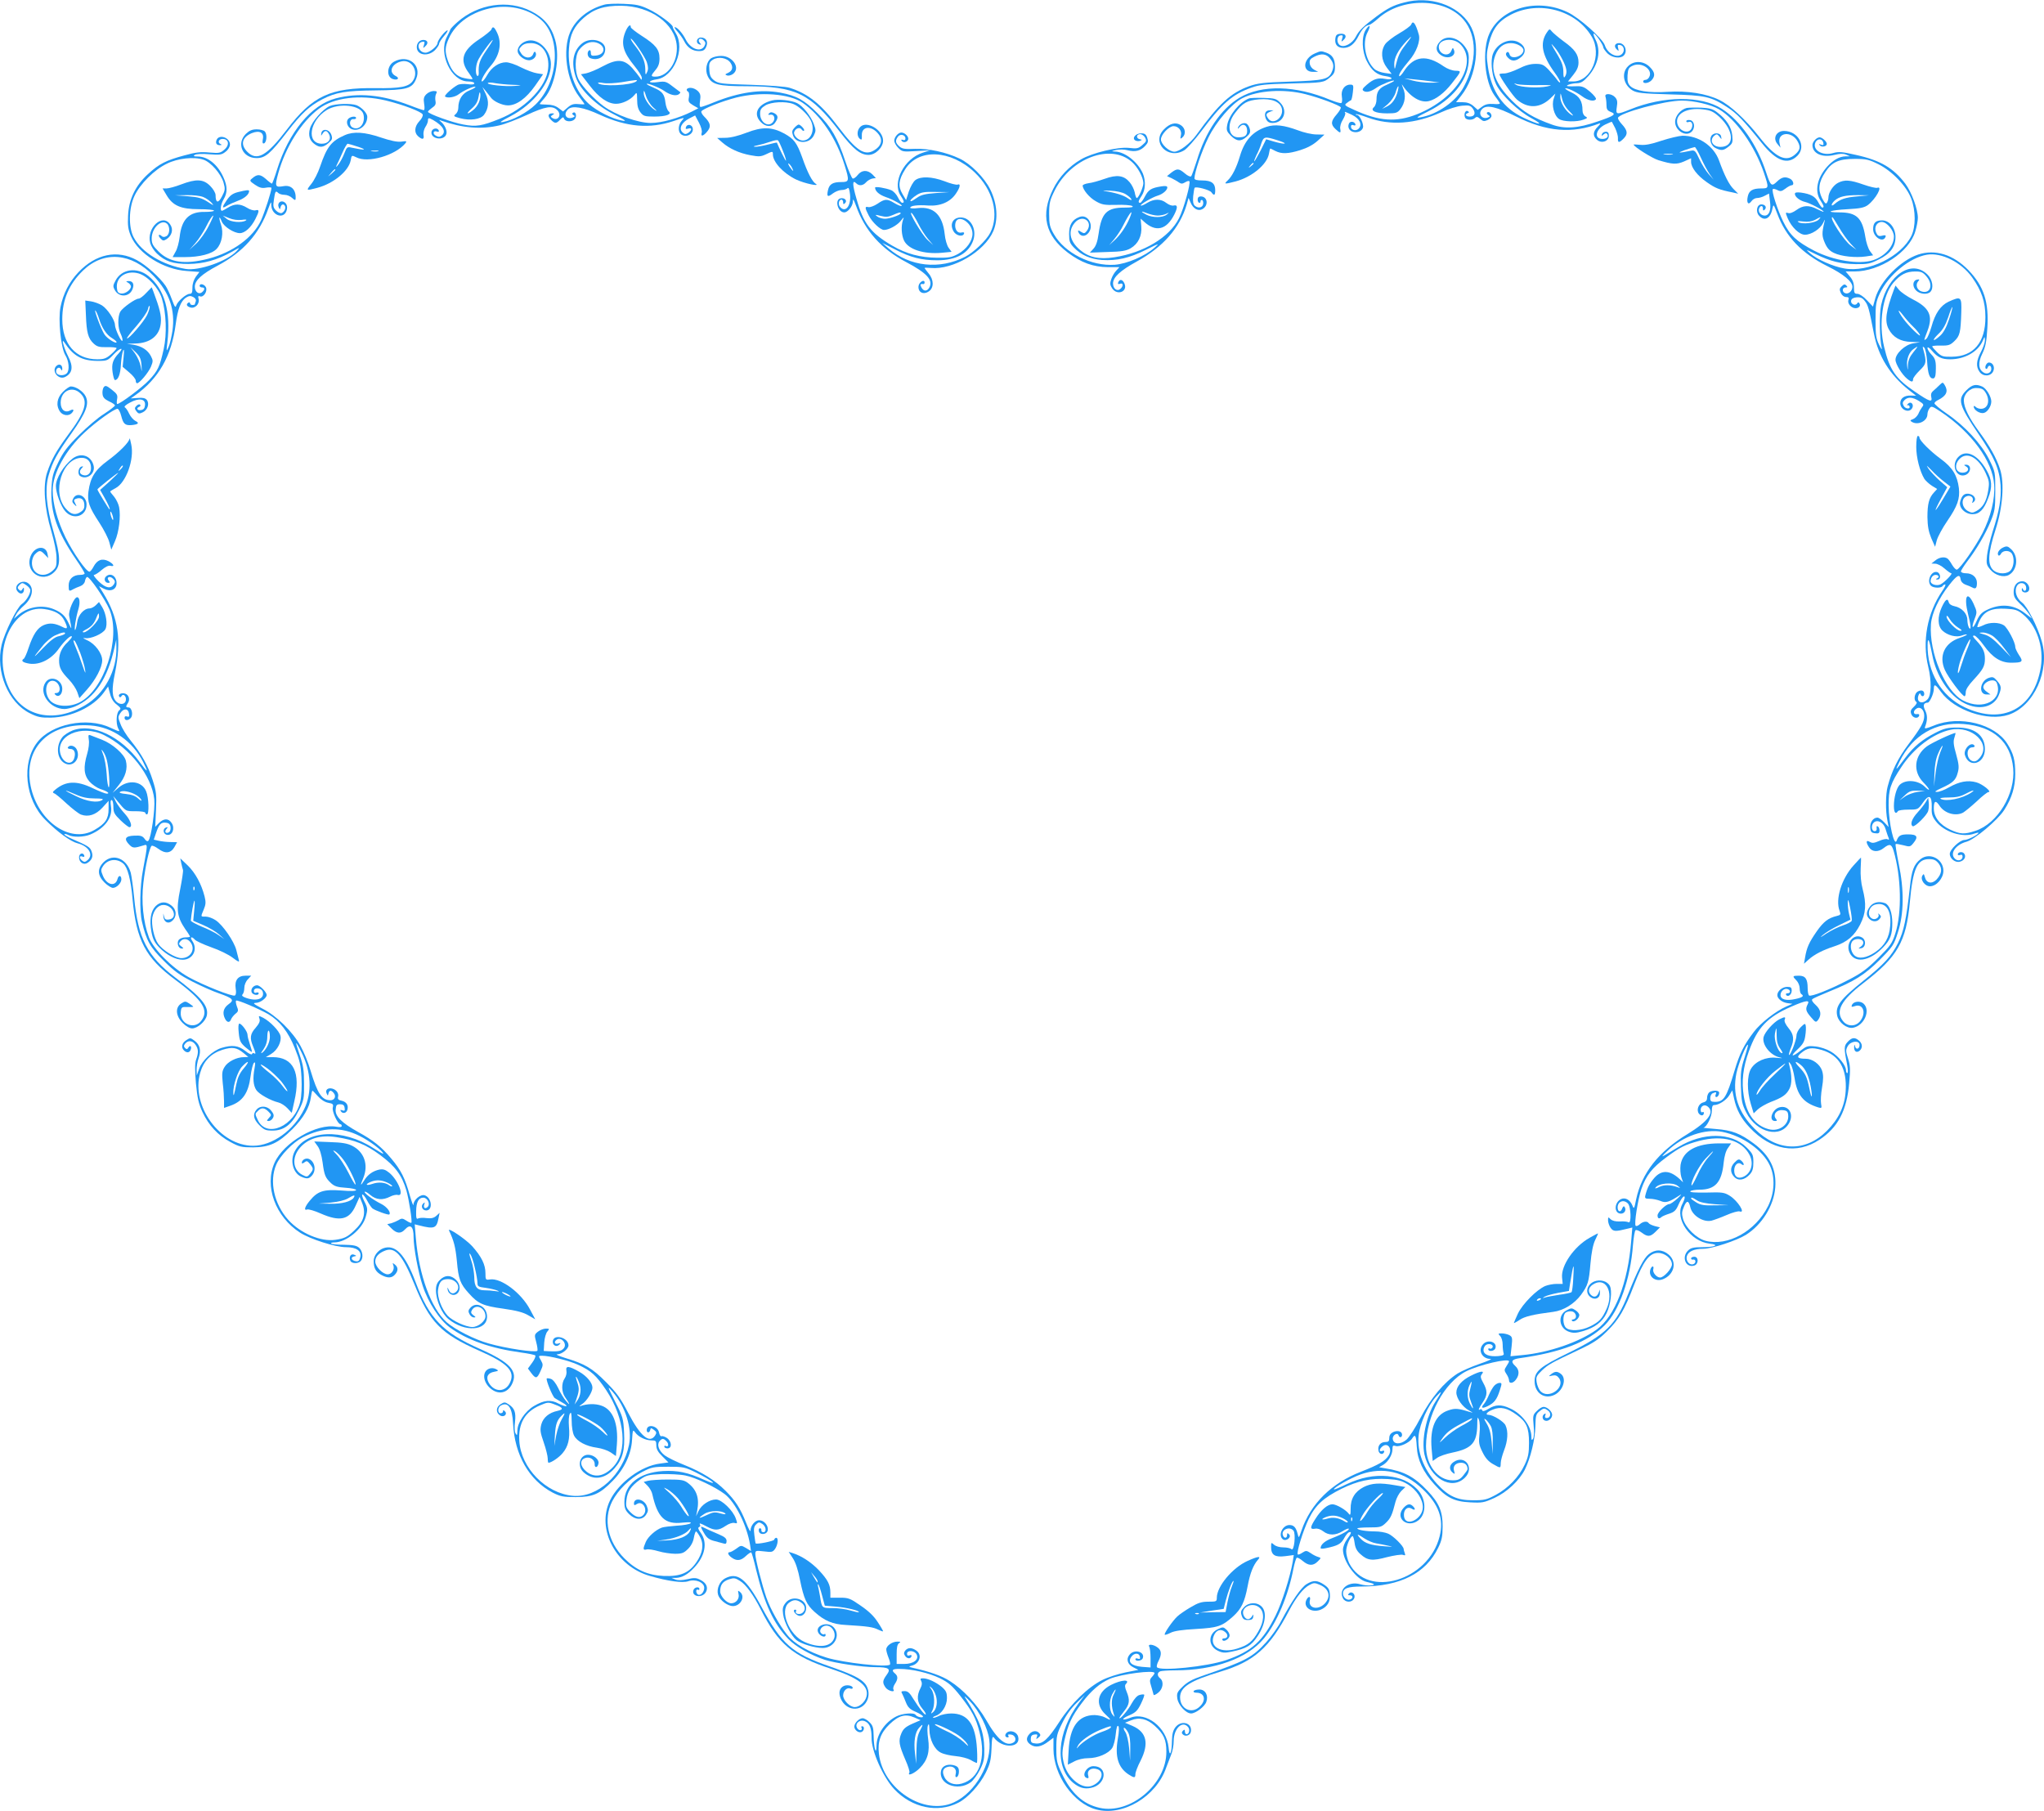 <?xml version="1.0" standalone="no"?>
<!DOCTYPE svg PUBLIC "-//W3C//DTD SVG 20010904//EN"
 "http://www.w3.org/TR/2001/REC-SVG-20010904/DTD/svg10.dtd">
<svg version="1.0" xmlns="http://www.w3.org/2000/svg"
 width="1280pt" height="1134pt" viewBox="0 0 1280 1134"
 preserveAspectRatio="xMidYMid meet">
<g transform="translate(0,1134) scale(0.1,-0.1)"
fill="#2196f3" stroke="none">
<path d="M8792 11324 c-67 -17 -103 -36 -172 -87 -82 -61 -110 -88 -130 -128
-22 -42 -73 -69 -99 -52 -22 14 -21 57 2 61 16 3 18 0 12 -20 -7 -22 -6 -22
11 -6 22 22 8 41 -27 36 -18 -2 -25 -10 -27 -31 -4 -37 14 -57 52 -57 39 1 68
24 94 76 22 43 42 64 66 68 7 1 33 19 56 40 148 134 418 130 535 -7 85 -99 86
-264 2 -420 -48 -92 -166 -174 -273 -192 -32 -5 -22 2 51 38 148 74 242 189
252 306 3 44 0 63 -16 88 -44 70 -124 89 -166 40 -27 -30 -24 -60 8 -82 42
-30 98 -7 82 32 -6 16 -8 16 -16 -4 -16 -43 -79 -24 -79 24 0 48 90 60 134 17
116 -117 -20 -339 -269 -439 -131 -52 -238 -45 -395 27 -60 27 -64 30 -46 43
10 8 22 16 26 17 4 2 9 24 12 51 5 43 4 47 -17 47 -35 0 -59 -34 -52 -75 3
-19 2 -37 -3 -40 -5 -3 -36 6 -68 19 -219 92 -431 97 -570 14 -115 -69 -213
-213 -267 -393 -16 -49 -31 -94 -36 -99 -4 -5 -22 3 -39 18 -38 32 -49 32 -85
5 l-27 -22 29 -13 c15 -8 36 -19 45 -26 15 -10 22 -10 39 0 11 7 24 11 27 7
10 -10 -35 -173 -65 -232 -60 -119 -219 -215 -404 -244 -97 -15 -161 -1 -217
47 -65 56 -76 120 -29 172 48 52 115 3 73 -54 -13 -17 -18 -17 -36 -6 -17 11
-21 11 -18 1 9 -27 36 -34 57 -15 49 44 8 130 -50 107 -45 -17 -64 -49 -64
-106 0 -46 4 -58 30 -85 45 -47 101 -72 175 -78 95 -6 173 12 275 63 86 43 88
43 55 14 -60 -53 -172 -101 -249 -107 -147 -10 -313 73 -381 191 -26 45 -30
62 -30 128 0 67 4 85 35 147 101 202 350 295 482 179 38 -33 72 -97 73 -134 0
-25 -30 -93 -41 -93 -4 0 -10 16 -13 35 -4 19 -18 48 -32 64 -36 43 -80 49
-157 21 -34 -12 -79 -25 -99 -27 -21 -3 -38 -10 -38 -15 0 -25 42 -76 82 -98
38 -22 54 -25 128 -23 47 2 92 -2 100 -7 11 -7 -4 -10 -48 -10 -111 0 -144
-33 -162 -162 -7 -51 -17 -79 -33 -96 l-22 -24 110 4 c88 2 117 7 145 23 48
28 72 78 67 138 l-4 48 21 -19 c74 -68 141 -52 190 45 22 44 21 62 -4 56 -11
-3 -30 4 -46 16 -34 27 -77 27 -121 0 -19 -12 -36 -19 -39 -16 -7 6 72 52 106
62 31 9 60 34 60 51 0 9 -11 11 -37 7 -64 -10 -81 -21 -103 -63 -11 -22 -25
-40 -30 -40 -15 0 -12 12 10 45 23 35 26 92 7 138 -31 72 -111 136 -174 138
-26 1 -25 2 7 10 21 4 50 4 72 -2 47 -12 80 -4 109 27 19 20 21 29 13 52 -7
21 -16 27 -38 27 -34 0 -59 -30 -37 -44 8 -5 21 -6 30 -3 14 6 14 7 -1 10 -25
5 -23 32 2 32 10 0 25 -10 31 -22 10 -19 8 -25 -17 -46 -25 -22 -34 -24 -85
-18 -69 7 -230 -31 -299 -72 -75 -43 -138 -110 -175 -186 -80 -161 -50 -290
92 -398 84 -63 159 -90 251 -91 l72 0 -20 -22 c-11 -11 -25 -35 -31 -53 -9
-26 -8 -37 5 -57 32 -49 101 -21 77 31 -12 26 -31 28 -39 4 -3 -9 1 -11 12 -7
21 8 22 -16 1 -33 -20 -17 -45 3 -45 35 0 39 46 81 148 137 164 90 270 210
313 356 l12 43 13 -30 c16 -38 47 -55 73 -41 41 22 34 80 -10 80 -12 0 -19 -7
-19 -20 0 -11 5 -20 10 -20 6 0 9 3 8 8 -2 4 2 8 7 10 6 1 10 -8 10 -20 0 -27
-29 -36 -52 -17 -11 10 -14 26 -11 61 3 27 7 50 9 52 9 10 94 -13 105 -28 17
-24 24 -20 24 13 0 43 -23 61 -81 61 -33 0 -49 4 -49 13 0 37 46 173 87 255
49 100 146 213 213 247 96 49 260 60 396 25 87 -22 212 -69 220 -82 3 -5 -8
-24 -25 -44 -37 -42 -39 -63 -8 -92 30 -28 35 -28 30 1 -3 13 4 39 16 57 11
19 18 37 15 42 -7 12 -3 10 44 -12 47 -23 65 -61 40 -86 -17 -17 -48 -9 -48
13 0 10 6 13 16 9 10 -4 14 -1 12 6 -7 19 -35 21 -41 3 -9 -21 2 -43 24 -50
27 -9 57 3 64 25 7 22 -20 80 -37 80 -6 0 -9 2 -7 5 3 2 36 -7 74 -21 141 -52
296 -41 458 32 47 22 103 39 133 42 44 4 53 1 67 -18 20 -28 12 -50 -19 -50
-25 0 -33 15 -12 22 9 3 9 6 0 12 -14 9 -27 -17 -18 -39 6 -18 47 -20 64 -3 9
9 16 7 32 -7 17 -15 24 -16 45 -7 14 6 25 18 25 26 0 17 -18 31 -28 21 -3 -3
0 -10 8 -15 12 -8 12 -10 -3 -16 -38 -14 -64 25 -35 54 28 28 91 13 211 -47
191 -96 352 -110 523 -44 9 3 5 -5 -10 -20 -31 -31 -33 -58 -6 -82 29 -26 75
-10 75 25 0 18 -5 25 -19 25 -11 0 -22 -7 -24 -15 -4 -13 -3 -13 10 -2 11 9
18 10 23 2 10 -16 -4 -30 -30 -30 -55 0 -43 61 17 90 23 11 42 19 42 17 1 -1
10 -19 21 -40 10 -22 18 -50 17 -63 -2 -30 8 -30 37 0 27 28 23 50 -15 91 -14
15 -23 32 -22 37 11 32 293 108 400 108 76 0 183 -25 232 -54 107 -63 224
-228 282 -398 32 -96 32 -98 -17 -98 -53 0 -76 -13 -84 -50 -9 -40 3 -57 22
-31 8 12 24 21 36 21 12 0 34 6 48 14 l27 14 6 -49 c8 -55 -5 -89 -33 -89 -24
0 -43 23 -35 44 8 21 24 21 24 -1 0 -12 3 -14 11 -6 15 15 3 33 -21 33 -28 0
-37 -45 -15 -70 34 -38 72 -19 84 42 7 32 7 32 31 -31 53 -143 153 -248 314
-328 101 -50 156 -96 156 -129 0 -26 -24 -48 -45 -40 -21 7 -19 36 2 36 13 0
14 3 5 12 -9 10 -16 8 -29 -5 -14 -13 -15 -21 -5 -42 7 -15 20 -25 32 -25 16
0 20 -4 15 -19 -7 -22 18 -51 45 -51 22 0 34 15 24 31 -5 8 -9 7 -14 -1 -11
-18 -42 -4 -38 17 2 12 14 19 34 21 24 2 37 -3 52 -23 20 -25 26 -45 57 -205
28 -142 100 -257 217 -351 l47 -37 -33 1 c-41 1 -66 -17 -66 -48 0 -40 53 -64
73 -33 16 24 -6 49 -25 29 -7 -7 -8 -11 -3 -9 6 2 11 -1 13 -7 6 -19 -27 -16
-37 4 -8 15 -7 23 5 35 21 22 50 20 91 -5 30 -19 32 -23 20 -38 -7 -9 -18 -28
-24 -43 -7 -14 -22 -29 -34 -33 -17 -6 -19 -9 -8 -16 39 -25 99 4 99 47 0 11
6 28 13 37 11 16 17 14 70 -21 193 -129 326 -310 335 -459 6 -87 -21 -198 -73
-301 -43 -84 -139 -222 -160 -229 -6 -2 -19 11 -30 29 -10 18 -23 36 -29 40
-20 14 -53 8 -77 -12 l-24 -19 24 -1 c13 0 39 -13 58 -30 18 -16 38 -30 42
-30 13 0 -40 -55 -66 -69 -24 -12 -63 -1 -63 19 0 22 14 40 31 40 21 0 26 -16
7 -23 -8 -3 -5 -6 5 -6 24 -1 20 42 -4 47 -37 7 -65 -58 -37 -86 15 -15 64
-16 73 -2 3 6 11 10 16 10 6 0 -3 -19 -19 -42 -93 -137 -126 -313 -87 -473 22
-91 20 -180 -5 -205 -35 -35 -73 -16 -55 28 5 11 9 13 12 5 6 -18 23 -16 23 1
0 22 -17 28 -40 16 -21 -11 -28 -54 -10 -65 7 -4 1 -16 -14 -30 -21 -19 -24
-29 -17 -47 9 -25 42 -31 49 -10 3 9 -3 12 -14 10 -24 -4 -25 21 -2 35 23 15
48 -8 48 -45 0 -39 -19 -73 -99 -179 -64 -85 -104 -165 -130 -264 -13 -47 -14
-152 -2 -212 l8 -42 -27 29 c-16 17 -35 30 -43 30 -27 0 -48 -30 -45 -64 2
-25 8 -32 31 -34 21 -3 27 1 27 17 0 11 -5 23 -11 26 -6 4 -9 0 -7 -11 2 -12
-3 -19 -12 -19 -21 0 -24 39 -5 55 24 20 62 -2 73 -42 6 -18 13 -42 18 -52 5
-14 4 -17 -5 -12 -7 5 -31 0 -53 -10 -32 -14 -43 -15 -59 -6 -24 15 -26 -3 -3
-36 19 -28 58 -29 91 -2 36 28 48 25 61 -17 48 -163 53 -389 11 -518 -20 -63
-31 -78 -109 -156 -70 -69 -106 -95 -186 -136 -113 -59 -232 -106 -245 -97 -5
3 -9 23 -9 45 0 59 -14 79 -55 79 -41 0 -42 -3 -15 -30 11 -11 20 -33 20 -49
0 -17 5 -33 10 -36 20 -12 9 -21 -37 -31 -56 -13 -93 -3 -93 25 0 24 25 45 45
37 20 -7 19 -26 -1 -26 -8 0 -13 -4 -9 -10 10 -17 35 1 35 26 0 20 -5 24 -28
24 -31 0 -62 -26 -62 -52 0 -22 31 -46 65 -50 l30 -4 -39 -17 c-66 -29 -161
-103 -203 -159 -63 -83 -89 -135 -121 -243 -50 -168 -67 -195 -122 -195 -25 0
-30 4 -30 24 0 13 7 27 16 30 22 9 24 8 18 -9 -4 -8 -2 -15 4 -15 12 0 23 26
15 34 -11 10 -48 7 -61 -6 -7 -7 -12 -22 -12 -34 0 -15 -8 -24 -25 -28 -29 -7
-44 -49 -25 -71 13 -15 30 -12 30 6 0 6 -4 7 -10 4 -5 -3 -10 3 -10 15 0 25
25 37 45 20 44 -36 1 -93 -128 -172 -181 -110 -286 -244 -321 -408 -12 -61
-14 -64 -24 -38 -15 36 -46 52 -73 38 -42 -23 -42 -90 2 -90 22 0 35 23 23 41
-5 9 -10 5 -16 -10 -9 -25 -28 -20 -28 8 0 37 37 52 64 25 20 -19 23 -130 4
-118 -6 4 -31 7 -54 5 -27 -1 -47 4 -58 14 -15 15 -16 15 -16 -7 0 -13 7 -34
16 -47 17 -24 31 -24 107 -5 l29 7 -7 -84 c-21 -263 -102 -471 -215 -554 -108
-79 -302 -146 -468 -161 l-73 -7 7 61 c6 54 4 61 -14 71 -11 6 -33 11 -47 11
-24 0 -25 -1 -11 -16 9 -9 16 -32 16 -54 0 -21 3 -45 6 -54 4 -11 -3 -15 -33
-18 -58 -5 -93 9 -93 38 0 13 8 28 18 33 21 11 48 -2 38 -18 -4 -6 -12 -9 -17
-6 -5 4 -9 1 -9 -4 0 -17 37 -13 44 5 15 40 -47 60 -77 26 -34 -38 -6 -92 48
-92 11 0 -20 -14 -70 -31 -49 -17 -111 -44 -137 -60 -84 -54 -168 -154 -232
-277 -32 -62 -72 -124 -89 -138 -37 -31 -80 -30 -85 4 -4 24 29 45 36 24 5
-17 22 -15 22 3 0 22 -27 30 -56 17 -16 -8 -24 -20 -24 -37 0 -20 -5 -25 -24
-25 -30 0 -49 -22 -44 -52 3 -24 28 -32 36 -10 2 7 -2 10 -12 6 -19 -7 -21 7
-4 24 36 36 72 -10 43 -54 -22 -34 -62 -57 -172 -100 -184 -71 -316 -201 -373
-369 -17 -49 -17 -49 -24 -20 -10 40 -24 55 -51 55 -43 0 -73 -63 -42 -89 20
-16 57 12 40 30 -11 11 -13 10 -13 -4 0 -21 -19 -22 -26 -2 -14 35 41 60 66
30 16 -20 4 -133 -13 -116 -6 6 -29 11 -51 11 -23 0 -47 7 -58 17 -17 15 -18
15 -18 -15 0 -50 24 -65 88 -57 l54 7 -7 -44 c-16 -93 -68 -257 -107 -335 -80
-161 -150 -224 -310 -279 -120 -41 -416 -71 -433 -44 -3 5 1 23 10 39 21 41
19 67 -7 85 -27 20 -63 22 -51 4 4 -7 8 -39 8 -72 l0 -58 -54 4 c-65 6 -90 29
-67 62 17 26 50 27 54 2 3 -14 0 -17 -12 -13 -9 4 -16 2 -16 -3 0 -16 40 -11
46 5 16 40 -49 60 -80 26 -26 -28 -17 -63 21 -82 l32 -16 -81 -16 c-45 -9
-110 -30 -144 -47 -89 -44 -196 -147 -269 -261 -72 -111 -105 -141 -149 -137
-26 2 -31 7 -31 28 0 18 6 26 22 28 19 3 22 0 16 -15 -6 -16 -5 -16 10 -4 13
10 15 17 6 27 -16 19 -43 17 -62 -4 -24 -26 -21 -49 8 -68 30 -20 67 -13 111
21 l31 23 0 -71 c1 -164 125 -340 267 -378 167 -45 377 80 439 262 9 24 23 61
31 81 9 21 16 59 16 86 0 77 54 130 90 87 13 -16 7 -45 -10 -45 -5 0 -10 8
-10 17 0 13 -3 14 -12 5 -9 -9 -9 -15 -1 -23 17 -17 48 -6 51 19 8 54 -61 72
-97 26 -15 -20 -21 -42 -22 -83 -1 -82 -15 -110 -21 -44 -12 126 -141 226
-240 186 -56 -22 -60 -7 -5 16 39 17 51 29 72 72 14 29 23 54 20 57 -2 2 -15
2 -28 -2 -15 -3 -33 -23 -50 -53 -22 -42 -77 -106 -77 -91 0 3 13 22 30 43 34
42 37 69 15 122 -11 25 -12 40 -5 47 31 31 -26 28 -92 -5 -87 -44 -102 -124
-34 -186 38 -35 37 -41 -4 -18 -14 8 -43 14 -65 15 -102 0 -156 -73 -163 -222
l-5 -89 39 20 c24 13 58 21 89 21 60 0 127 29 150 64 9 14 19 53 22 86 4 39 9
58 16 51 6 -6 5 -35 -3 -80 -19 -111 2 -179 66 -222 37 -24 44 -24 44 1 0 11
14 49 32 83 55 109 39 180 -50 219 l-47 20 38 15 c51 21 99 10 148 -34 57 -52
73 -87 73 -163 1 -203 -227 -394 -418 -351 -104 23 -179 92 -238 218 -29 60
-33 78 -33 153 0 79 3 92 37 160 23 48 56 93 89 125 l52 50 -37 -49 c-137
-184 -153 -401 -36 -500 38 -31 70 -41 112 -32 96 19 109 136 15 136 -43 0
-77 -60 -42 -74 12 -4 14 0 9 18 -8 32 23 50 60 36 48 -18 21 -85 -42 -105
-64 -19 -153 58 -172 152 -10 45 -9 68 5 131 23 103 45 153 111 239 56 75 112
123 174 150 71 30 280 57 280 36 0 -3 -7 -15 -17 -25 -14 -16 -15 -23 -3 -61
7 -23 13 -46 14 -50 1 -5 14 1 29 13 30 24 37 70 12 90 -20 16 -19 36 1 44 9
3 51 6 94 6 245 0 452 75 555 200 81 99 152 266 185 438 7 34 16 65 21 67 4 3
21 -6 37 -20 37 -31 65 -32 94 -3 22 22 22 22 3 28 -11 3 -32 13 -47 24 -26
17 -30 17 -52 3 -13 -9 -26 -14 -29 -11 -10 10 33 148 68 221 43 88 93 134
206 190 102 50 183 67 289 61 66 -4 87 -10 127 -34 54 -34 93 -92 93 -142 0
-76 -111 -129 -118 -56 -4 40 21 63 49 46 21 -13 26 -3 7 16 -18 18 -35 15
-58 -10 -59 -64 24 -132 93 -78 53 42 48 139 -10 196 -47 47 -103 71 -183 80
-85 8 -168 -8 -259 -51 -41 -20 -75 -34 -77 -32 -9 8 103 71 167 94 140 49
272 18 387 -91 102 -96 135 -188 107 -298 -70 -277 -452 -390 -566 -167 -10
21 -19 55 -19 75 0 33 26 94 41 94 3 0 9 -19 12 -43 4 -30 14 -50 36 -69 45
-41 74 -44 167 -19 45 11 90 18 100 14 14 -5 16 -3 11 11 -4 10 -7 22 -7 26 0
18 -66 83 -97 96 -18 8 -54 14 -81 14 -56 0 -112 9 -112 19 0 3 33 6 74 6 69
0 77 2 105 29 30 29 39 49 60 132 6 23 22 53 36 67 l26 25 -64 11 c-96 17
-147 14 -197 -11 -56 -29 -83 -74 -82 -137 0 -37 -2 -43 -12 -30 -17 24 -78
59 -102 59 -30 0 -71 -35 -105 -89 -36 -55 -37 -70 -4 -64 15 3 34 -3 51 -16
34 -27 77 -27 121 0 19 12 36 19 39 16 8 -7 -41 -35 -101 -58 -48 -18 -75 -41
-75 -64 0 -4 15 -4 33 0 73 15 94 26 113 60 10 19 24 37 31 39 20 8 16 -6 -12
-44 -14 -19 -25 -47 -25 -64 0 -74 84 -188 148 -202 50 -11 59 -18 27 -22 -16
-2 -46 1 -67 7 -73 22 -139 -31 -108 -88 14 -27 56 -28 69 -2 14 24 -13 51
-31 33 -9 -9 -8 -12 5 -12 21 0 22 -19 2 -26 -19 -8 -45 13 -45 36 0 34 29 45
119 45 240 1 400 83 477 242 23 47 28 72 28 133 1 94 -22 148 -95 225 -83 88
-148 122 -264 140 l-39 7 26 15 c32 20 58 63 58 98 0 22 3 25 20 20 24 -8 87
21 103 47 19 30 25 21 29 -50 4 -84 40 -160 110 -237 76 -84 124 -108 224
-113 76 -4 87 -2 153 28 78 36 154 107 190 177 35 70 65 193 66 272 1 64 4 76
24 92 28 23 32 23 56 5 21 -15 15 -46 -9 -46 -10 0 -13 6 -9 17 4 11 3 14 -5
9 -17 -10 -15 -36 3 -42 19 -8 45 13 45 36 0 21 -31 50 -54 50 -9 0 -28 -11
-42 -26 -24 -23 -26 -29 -20 -92 4 -40 2 -73 -4 -82 -8 -12 -10 -9 -10 13 0
66 -59 144 -135 178 -53 25 -90 24 -133 -3 -25 -15 -37 -18 -40 -10 -2 7 -8
10 -13 6 -15 -9 -10 5 16 44 31 45 31 73 3 123 -17 31 -19 41 -8 54 20 24 -12
19 -69 -10 -58 -29 -91 -67 -91 -105 0 -37 39 -91 80 -113 19 -10 26 -15 15
-12 -84 26 -101 28 -145 13 -81 -26 -116 -109 -105 -239 l7 -78 27 19 c14 11
58 26 98 34 120 25 152 61 154 173 0 49 2 54 10 33 6 -14 8 -52 4 -88 -6 -55
-4 -70 19 -116 18 -37 37 -58 65 -74 49 -28 48 -28 49 6 0 15 10 51 21 80 23
59 27 118 9 156 -10 24 -79 66 -106 66 -25 0 -10 19 27 33 48 20 90 10 149
-33 61 -44 77 -80 77 -175 0 -66 -5 -90 -27 -137 -35 -76 -104 -148 -181 -189
-56 -30 -70 -34 -142 -34 -100 0 -155 25 -227 104 -84 92 -125 201 -114 303 7
73 60 189 110 243 40 43 39 36 -6 -34 -57 -91 -87 -236 -68 -328 33 -150 170
-230 254 -146 62 61 -1 147 -72 97 -26 -18 -29 -46 -6 -65 15 -12 16 -11 10 9
-10 30 9 52 44 52 25 0 40 -15 40 -40 0 -5 -12 -22 -26 -39 -21 -26 -33 -31
-68 -31 -92 0 -166 96 -166 214 1 189 114 399 252 469 83 41 268 84 268 62 0
-3 -7 -17 -16 -30 -15 -23 -15 -27 0 -50 9 -13 16 -31 16 -40 0 -22 27 -18 44
7 22 30 20 61 -4 83 -32 29 -24 43 28 50 257 36 426 101 531 206 91 91 161
289 177 502 4 48 11 90 16 93 6 4 23 -3 39 -15 37 -28 54 -27 87 6 l27 27 -32
8 c-18 5 -35 13 -38 18 -9 15 -36 12 -57 -7 -10 -9 -21 -13 -25 -9 -11 10 14
167 36 231 30 85 66 131 155 197 86 64 118 80 208 104 147 38 266 4 314 -88
29 -56 9 -119 -43 -139 -32 -12 -53 4 -53 41 0 36 24 57 45 40 18 -15 20 1 3
18 -17 17 -24 15 -48 -10 -26 -28 -26 -62 1 -89 26 -26 64 -19 97 17 17 19 22
37 22 76 0 46 -4 54 -43 93 -95 95 -272 96 -427 2 -30 -18 -68 -41 -85 -51
-23 -14 -19 -7 16 26 98 94 236 141 345 120 128 -26 254 -115 298 -212 33 -73
29 -170 -12 -253 -78 -157 -253 -254 -392 -217 -56 15 -123 80 -140 135 -9 33
-9 46 5 78 17 42 30 41 40 -2 11 -53 81 -97 133 -85 15 4 57 19 94 35 36 16
73 26 82 23 40 -15 -12 67 -62 98 -34 21 -47 23 -145 20 -72 -1 -106 1 -102 8
3 5 30 10 58 10 98 0 139 46 151 169 4 40 14 75 27 92 l20 29 -74 0 c-144 0
-229 -47 -243 -135 -3 -25 -1 -58 5 -77 l11 -32 -22 21 c-61 56 -113 58 -158
7 -30 -35 -44 -61 -56 -108 -5 -20 -2 -23 28 -23 18 0 47 -6 65 -13 34 -15 54
-9 123 36 14 9 7 0 -14 -20 -22 -20 -45 -36 -52 -36 -21 0 -74 -51 -74 -71 0
-20 10 -24 25 -10 6 5 27 14 49 21 31 10 42 21 57 56 19 43 39 65 39 44 0 -6
-7 -25 -16 -42 -47 -91 51 -232 172 -246 65 -7 35 -22 -47 -22 -52 0 -70 -4
-87 -20 -44 -41 -16 -112 38 -95 28 9 28 55 0 55 -11 0 -20 -5 -20 -10 0 -6 5
-9 11 -8 19 5 22 -21 4 -28 -24 -10 -49 19 -42 48 8 31 45 48 104 48 53 0 208
51 266 87 101 63 175 183 184 296 9 114 -33 201 -134 276 -85 63 -135 83 -238
91 -49 4 -85 8 -78 8 20 3 53 68 53 106 0 26 4 36 15 36 29 0 76 31 94 61 l19
31 11 -51 c15 -70 44 -125 98 -182 133 -142 295 -170 437 -76 116 77 171 182
186 354 8 86 7 111 -7 154 -15 46 -15 54 -2 78 19 33 74 38 74 7 0 -25 -22
-32 -28 -9 -4 15 -5 14 -6 -4 -1 -27 15 -38 34 -23 20 17 19 44 -3 63 -26 23
-45 21 -71 -7 -24 -26 -25 -36 -3 -149 5 -26 5 -47 0 -47 -4 0 -8 8 -8 18 0
30 -48 90 -95 117 -25 15 -66 29 -97 32 -48 5 -56 2 -92 -26 -55 -44 -69 -38
-19 8 33 31 43 48 48 84 4 24 5 53 3 63 -3 17 -6 16 -31 -8 -16 -16 -27 -38
-27 -53 0 -27 -39 -129 -47 -121 -2 2 3 21 11 41 23 55 20 86 -14 127 -18 22
-28 43 -24 52 8 20 1 20 -35 2 -36 -19 -89 -79 -97 -110 -11 -46 39 -112 98
-127 26 -6 22 -7 -18 -3 -65 7 -131 -22 -159 -69 -25 -41 -26 -139 -1 -220
l18 -59 26 25 c15 14 51 34 80 46 72 27 99 45 118 83 16 31 16 84 -1 148 -6
23 -5 24 8 7 8 -10 19 -49 25 -88 16 -107 55 -155 149 -184 21 -6 22 -4 17 23
-3 17 -1 62 6 101 9 54 9 79 0 107 -14 40 -60 74 -102 74 -52 0 -60 10 -30 35
41 34 66 38 130 20 109 -32 159 -117 150 -258 -6 -95 -44 -174 -117 -248 -135
-135 -309 -131 -452 11 -105 104 -142 218 -115 350 14 64 63 186 72 177 2 -2
-8 -39 -22 -82 -22 -69 -25 -94 -22 -181 3 -89 7 -108 33 -160 67 -130 218
-165 271 -63 28 55 -6 109 -62 95 -47 -12 -71 -86 -28 -86 13 0 14 3 5 14 -21
26 4 58 42 54 26 -2 33 -8 35 -30 7 -61 -57 -107 -123 -89 -84 23 -137 93
-155 206 -15 92 -5 180 32 282 53 148 116 214 265 279 92 40 119 44 103 15
-15 -30 -12 -43 21 -81 29 -34 31 -34 45 -16 22 31 17 63 -16 93 -18 16 -27
30 -21 36 5 5 52 26 106 48 156 63 222 104 317 199 82 83 88 92 113 171 38
116 40 264 5 431 -13 65 -22 120 -19 122 2 3 24 -1 48 -7 40 -11 44 -10 62 12
34 41 25 56 -32 56 -47 0 -60 -7 -72 -40 -15 -39 -49 110 -50 220 -1 101 12
140 80 242 77 118 200 211 308 233 136 28 257 -89 182 -176 -17 -20 -29 -25
-45 -20 -40 13 -41 86 -1 86 11 0 17 5 14 10 -19 31 -72 -21 -60 -59 26 -84
125 -54 125 38 0 86 -65 136 -175 135 -59 0 -80 -5 -135 -33 -84 -43 -136 -86
-190 -158 -62 -83 -65 -85 -35 -23 82 166 227 251 402 236 187 -15 295 -112
310 -277 15 -160 -98 -347 -237 -392 -69 -23 -95 -21 -156 7 -67 31 -104 79
-104 134 0 48 12 53 36 16 32 -48 100 -67 147 -43 12 7 50 38 85 70 34 33 68
59 74 59 25 0 -38 51 -76 61 -54 15 -106 5 -170 -31 -29 -17 -64 -30 -77 -29
-18 0 -10 6 31 25 70 32 88 49 100 96 9 31 7 53 -10 114 -17 59 -19 82 -11
105 5 16 8 29 7 29 -18 0 -154 -64 -181 -85 -78 -59 -87 -156 -21 -224 20 -20
36 -41 36 -45 0 -5 -12 3 -26 17 -42 42 -121 48 -158 12 -20 -20 -36 -79 -36
-132 0 -41 11 -55 25 -33 3 6 33 10 66 10 59 0 60 0 91 44 38 55 57 45 55 -31
-2 -40 3 -56 25 -85 52 -68 169 -106 242 -78 14 5 26 7 26 5 0 -11 -67 -45
-88 -45 -29 0 -92 -60 -92 -87 0 -30 35 -57 63 -49 29 7 42 33 26 52 -11 13
-39 9 -39 -7 0 -4 7 -6 15 -3 10 4 15 0 15 -10 0 -22 -27 -31 -45 -16 -39 32
-1 90 70 109 51 14 196 136 236 199 48 75 69 145 69 225 0 88 -11 128 -50 190
-78 124 -299 179 -458 114 -53 -21 -62 -23 -57 -9 16 41 16 73 1 103 -16 32
-10 48 16 49 12 0 38 57 38 85 0 35 10 31 45 -18 83 -115 293 -186 423 -143
159 53 261 278 208 460 -27 94 -91 219 -124 243 -34 25 -49 72 -32 103 15 28
54 23 58 -7 4 -24 -13 -32 -21 -10 -3 7 -6 5 -6 -5 -1 -22 37 -25 45 -4 9 24
-15 56 -41 56 -34 0 -55 -26 -55 -67 0 -29 8 -43 38 -72 22 -20 47 -49 58 -65
l18 -29 -46 35 c-71 54 -154 60 -241 16 -28 -14 -43 -31 -58 -65 -25 -58 -37
-49 -14 10 17 44 16 46 -6 96 -40 86 -62 46 -35 -63 19 -73 21 -109 6 -86 -5
8 -10 30 -10 48 0 39 -35 77 -81 86 -19 4 -33 13 -36 26 -7 27 -21 16 -44 -34
-27 -59 -25 -117 5 -145 32 -30 87 -44 121 -31 15 6 30 9 32 6 2 -2 -19 -12
-46 -21 -93 -31 -131 -112 -92 -200 21 -47 109 -165 124 -165 4 0 7 12 7 26 0
16 17 43 49 77 59 64 71 85 71 132 0 43 -12 69 -53 113 -23 24 -27 32 -14 32
9 0 36 -28 61 -63 53 -74 105 -107 169 -107 73 0 79 6 51 47 -13 20 -24 43
-24 52 0 29 -47 118 -71 135 -30 20 -91 21 -130 0 -17 -8 -33 -13 -36 -11 -2
3 5 23 16 45 28 55 74 75 162 70 58 -3 74 -8 106 -34 87 -70 133 -205 113
-332 -42 -260 -239 -364 -477 -251 -147 70 -235 220 -232 393 1 52 12 27 29
-64 24 -132 107 -257 202 -304 92 -46 183 -25 214 49 19 47 18 59 -10 92 -21
24 -27 26 -52 18 -57 -20 -66 -106 -11 -104 l22 0 -22 16 c-13 8 -23 21 -23
29 0 36 71 61 84 28 42 -108 -86 -176 -210 -111 -113 58 -215 300 -202 478 5
68 48 161 114 245 49 63 67 72 72 36 2 -14 14 -27 30 -33 15 -5 34 -13 43 -18
21 -12 29 -4 29 29 0 35 -29 60 -68 60 -18 0 -32 5 -32 12 0 6 18 34 39 62 57
74 114 171 147 251 26 64 29 81 29 190 0 120 0 120 -39 199 -49 97 -152 209
-265 286 -44 30 -79 60 -77 65 1 6 12 15 23 20 53 27 65 55 41 94 -12 19 -12
19 -34 -2 -12 -12 -30 -28 -39 -36 -11 -9 -15 -21 -11 -37 9 -36 -10 -30 -99
31 -124 83 -162 138 -196 282 -36 148 -10 323 58 403 44 51 80 70 137 70 37 0
48 -5 70 -31 44 -51 26 -109 -28 -95 -30 7 -43 41 -25 63 11 13 11 15 -6 12
-28 -6 -31 -43 -6 -68 23 -23 70 -28 89 -9 23 23 14 77 -17 108 -98 99 -249 0
-291 -191 -12 -54 -10 -212 4 -269 3 -14 -4 -5 -16 20 -19 38 -23 62 -23 155
0 99 3 116 27 168 54 115 187 224 295 242 91 15 215 -47 283 -142 59 -83 83
-153 83 -248 1 -159 -74 -248 -210 -249 -55 -1 -65 2 -92 28 -17 17 -31 33
-31 37 0 3 24 6 54 5 48 -1 59 3 85 28 34 33 39 53 43 179 3 100 -1 103 -79
68 -51 -24 -85 -74 -108 -158 -10 -35 -24 -68 -31 -74 -18 -15 -18 -14 7 51
35 93 11 143 -92 195 -37 19 -76 46 -88 61 l-21 26 -9 -23 c-51 -136 -60 -199
-34 -249 27 -52 75 -80 142 -81 l56 -2 -44 -7 c-51 -8 -111 -64 -111 -103 0
-27 41 -93 73 -119 27 -22 37 -22 37 -3 0 9 19 33 41 55 43 41 45 53 22 135
-4 16 -3 17 7 8 7 -6 15 -45 18 -85 5 -80 15 -108 37 -108 10 0 16 12 17 38 3
68 -1 85 -27 112 -14 14 -25 33 -25 41 1 8 12 2 28 -17 36 -42 62 -54 114 -54
92 0 174 47 204 115 13 30 13 30 14 4 0 -14 -11 -47 -25 -73 -29 -54 -32 -92
-9 -124 22 -32 71 -30 86 3 12 26 -2 55 -27 55 -15 0 -29 -30 -19 -39 4 -3 9
0 11 7 7 19 23 14 23 -8 0 -24 -26 -37 -48 -23 -33 20 -36 62 -9 117 20 41 27
73 32 158 11 166 -21 265 -118 366 -95 98 -208 133 -315 98 -111 -37 -236
-164 -268 -272 l-15 -54 -38 40 c-21 23 -47 40 -59 40 -19 0 -22 6 -22 39 0
28 -8 49 -26 70 l-26 31 55 0 c158 0 343 121 381 251 9 29 16 67 16 85 0 55
-39 160 -78 213 -75 99 -156 147 -310 181 -86 20 -108 21 -141 12 -69 -21
-136 20 -111 69 14 24 43 21 48 -5 3 -15 0 -17 -14 -12 -15 6 -16 4 -7 -5 13
-13 43 -6 43 10 0 14 -29 41 -45 41 -19 0 -45 -28 -45 -48 0 -54 61 -81 138
-62 33 8 54 9 72 2 l25 -11 -28 0 c-39 -1 -79 -24 -117 -67 -62 -71 -77 -152
-40 -209 21 -32 25 -45 12 -45 -4 0 -16 15 -26 34 -19 36 -46 51 -108 60 -27
3 -38 1 -38 -8 0 -19 31 -43 65 -51 30 -7 115 -52 115 -61 0 -2 -18 5 -40 16
-52 27 -89 25 -130 -5 -21 -15 -41 -23 -52 -19 -18 5 -18 4 -3 -33 24 -56 73
-103 108 -103 40 0 96 36 114 74 11 24 13 26 8 6 -17 -71 -16 -89 3 -132 14
-32 29 -49 57 -62 45 -22 135 -31 199 -22 l46 7 -20 27 c-11 15 -24 55 -29 89
-19 119 -55 153 -162 153 -96 0 -59 14 51 20 79 4 105 10 127 26 49 37 96 122
59 108 -7 -3 -46 6 -86 20 -85 30 -119 32 -160 11 -31 -16 -60 -61 -60 -92 0
-10 -4 -24 -9 -32 -7 -11 -14 -4 -31 28 -27 54 -21 101 21 164 41 63 85 82
184 82 71 0 89 -4 147 -33 86 -42 178 -138 207 -217 28 -75 28 -174 1 -231
-64 -131 -271 -232 -421 -205 -70 12 -170 56 -214 95 -29 26 -29 26 34 -5 95
-46 155 -61 251 -63 76 -1 91 2 145 29 73 36 105 80 105 141 0 57 -38 104 -84
104 -40 0 -56 -15 -56 -55 0 -51 64 -89 78 -47 3 9 -3 11 -22 6 -21 -5 -28 -1
-37 19 -15 33 3 67 35 67 32 0 76 -53 76 -91 0 -61 -54 -122 -129 -148 -88
-29 -250 -3 -370 59 -111 58 -152 96 -194 182 -37 76 -75 194 -65 204 4 3 16
0 28 -6 19 -10 27 -9 51 9 15 12 33 21 39 21 17 0 11 29 -9 40 -31 16 -53 12
-83 -17 -34 -33 -40 -28 -68 57 -57 175 -161 324 -278 399 -129 83 -364 81
-573 -4 -87 -35 -92 -34 -84 16 5 31 3 45 -11 60 -21 24 -69 27 -60 3 3 -9 6
-31 6 -50 0 -28 5 -36 27 -45 37 -14 23 -24 -83 -60 -123 -43 -206 -48 -286
-19 -115 41 -181 81 -249 149 -106 106 -139 196 -105 285 20 51 52 76 98 76
37 0 78 -24 78 -44 0 -39 -78 -63 -87 -26 -3 11 -9 17 -14 14 -13 -8 -11 -21
7 -38 22 -22 48 -20 80 7 35 30 28 69 -17 93 -63 32 -151 -17 -165 -92 -9 -51
2 -126 26 -174 34 -67 137 -165 220 -210 87 -47 51 -45 -50 3 -127 60 -200
165 -222 317 -10 65 -9 88 5 146 24 94 59 141 140 183 175 90 408 27 505 -139
66 -112 -3 -280 -116 -280 l-33 0 33 41 c24 30 33 51 33 78 0 49 -23 82 -93
132 -31 23 -64 51 -73 61 -15 19 -16 19 -34 -8 -43 -66 -28 -140 50 -248 19
-26 35 -53 35 -60 -1 -6 -9 0 -18 13 -9 13 -33 41 -53 63 -32 33 -42 38 -83
38 -32 0 -65 -9 -106 -30 -33 -16 -73 -30 -90 -30 -16 0 -30 -2 -30 -5 0 -15
85 -138 110 -159 68 -57 143 -54 208 7 l32 31 -10 -31 c-15 -41 2 -107 33
-128 25 -18 112 -20 154 -4 25 9 26 12 11 20 -11 6 -18 22 -18 38 0 57 -19 88
-67 111 -25 12 -43 23 -41 26 8 7 70 -22 107 -50 35 -26 75 -34 85 -17 4 5
-13 26 -36 46 -35 30 -50 36 -83 35 -22 -1 -47 -1 -55 0 -25 3 21 19 57 19 24
1 40 11 70 45 63 72 80 159 44 229 -10 20 -15 37 -10 37 10 0 59 -71 59 -86 0
-6 12 -23 26 -38 29 -28 81 -35 102 -14 27 27 7 78 -29 78 -26 0 -34 -20 -16
-38 15 -14 15 -13 10 7 -5 19 -2 22 13 19 23 -4 30 -34 14 -53 -28 -34 -92 -4
-110 51 -14 43 -161 174 -234 208 -189 90 -416 27 -489 -134 -47 -102 -30
-301 32 -388 15 -20 30 -41 33 -47 4 -6 -11 -9 -39 -6 -33 2 -52 -2 -72 -17
l-27 -20 -27 24 c-20 17 -40 24 -68 24 l-41 0 31 39 c100 125 125 335 54 449
-75 121 -250 180 -411 136z m993 -358 c27 -53 31 -82 15 -106 -7 -11 -10 -3
-10 31 0 33 -9 59 -33 100 -48 79 -51 87 -23 54 15 -16 37 -52 51 -79z m-155
-159 c89 1 98 0 60 -8 -55 -12 -170 -6 -196 10 -17 11 -16 11 6 4 14 -4 72 -7
130 -6z m198 -164 c26 -26 29 -32 12 -22 -37 24 -70 78 -69 113 1 28 2 27 11
-12 6 -27 22 -55 46 -79z m-2779 -519 c16 -10 33 -24 36 -32 3 -8 -5 -6 -23 7
-27 19 -80 35 -147 45 -16 3 0 3 36 2 42 -2 78 -10 98 -22z m4581 -14 c-74 -6
-108 -18 -142 -48 -24 -21 -23 0 1 22 28 25 67 34 146 34 l70 -1 -75 -7z
m-4380 -120 c17 0 41 5 53 11 21 10 21 10 3 -5 -25 -20 -88 -20 -126 -1 -41
21 -38 27 5 9 19 -7 48 -14 65 -14z m-176 -16 c-23 -54 -58 -105 -95 -139
l-33 -30 32 38 c18 21 44 61 58 90 40 79 65 106 38 41z m4314 -10 c-20 -20
-99 -30 -124 -16 -13 7 -7 9 28 5 30 -4 54 0 74 10 37 21 42 21 22 1z m127
-46 c20 -35 53 -81 73 -103 l37 -39 -35 26 c-43 31 -138 178 -115 178 2 0 20
-28 40 -62z m690 -579 c-16 -49 -35 -83 -55 -101 -46 -42 -56 -33 -12 10 28
26 45 56 62 105 12 38 24 66 26 64 2 -2 -7 -37 -21 -78z m-225 -44 c17 -16 36
-39 42 -50 14 -28 -68 51 -103 99 -16 21 -29 44 -29 49 0 6 13 -8 29 -29 16
-21 43 -52 61 -69z m1 -162 c-22 -27 -31 -49 -33 -78 -1 -38 -1 -39 -5 -6 -5
41 12 87 41 106 31 22 30 19 -3 -22z m281 -1723 c24 -15 28 -20 14 -20 -23 0
-86 65 -86 88 0 11 8 5 20 -16 11 -18 34 -41 52 -52z m213 -50 c18 -11 52 -46
75 -78 l43 -57 -64 66 c-46 48 -75 69 -104 76 -36 10 -37 11 -11 12 16 1 43
-8 61 -19z m-155 -82 c-13 -29 -31 -80 -41 -113 -19 -64 -26 -47 -8 20 14 52
61 157 67 151 3 -3 -6 -29 -18 -58z m-170 -650 c-10 -24 -23 -81 -29 -128
l-10 -85 3 80 c2 55 9 95 24 128 11 26 23 47 26 47 3 0 -4 -19 -14 -42z m-142
-247 c-26 -4 -62 -17 -80 -30 l-33 -23 33 31 c27 26 40 31 80 30 l47 -2 -47
-6z m337 -4 c-57 -39 -160 -59 -193 -39 -7 5 15 8 50 8 46 0 74 6 103 21 44
24 71 31 40 10z m-1219 -1525 c0 -34 7 -58 23 -80 15 -22 17 -30 7 -26 -23 9
-48 83 -41 121 3 18 7 33 9 33 1 0 2 -22 2 -48z m150 -180 c30 -24 50 -67 63
-136 14 -77 6 -85 -9 -9 -15 71 -24 89 -63 131 -33 34 -27 43 9 14z m-163 -60
c-40 -37 -81 -83 -92 -102 -12 -19 -21 -30 -21 -24 0 25 64 107 117 148 32 25
60 46 63 46 3 -1 -27 -31 -67 -68z m-417 -522 c-20 -22 -51 -72 -68 -112 -18
-39 -34 -66 -35 -61 -7 21 46 123 87 167 24 25 45 46 47 46 3 0 -11 -18 -31
-40z m-190 -176 c19 -15 19 -16 -1 -8 -42 15 -85 16 -115 1 -16 -9 -28 -11
-24 -6 18 30 109 38 140 13z m121 -91 c17 -12 57 -20 112 -24 l86 -6 -85 -1
c-69 -2 -91 2 -117 18 -18 11 -33 22 -33 25 0 9 10 6 37 -12z m-1420 -1180
c-9 -34 -8 -49 5 -82 19 -48 15 -54 -7 -11 -18 35 -19 80 -3 115 16 36 18 27
5 -22z m8 -193 c-3 -5 -33 -24 -66 -41 -33 -18 -79 -51 -101 -73 -34 -33 -38
-35 -21 -11 30 44 53 62 124 100 71 38 73 39 64 25z m121 -41 c9 -18 13 -54
12 -101 l-1 -73 -6 75 c-5 54 -14 87 -31 115 -18 30 -19 36 -6 26 9 -8 24 -27
32 -42z m-707 -456 c-22 -20 -51 -55 -65 -79 -35 -60 -65 -82 -33 -25 26 48
111 141 128 141 6 0 -7 -16 -30 -37z m-223 -119 c19 -9 34 -20 34 -25 0 -5
-10 -3 -22 5 -34 21 -71 27 -106 16 -37 -10 -43 -4 -9 10 34 13 65 12 103 -6z
m61 -16 c-3 -8 -6 -5 -6 6 -1 11 2 17 5 13 3 -3 4 -12 1 -19z m79 -113 c20
-13 52 -27 73 -30 20 -3 54 -10 76 -15 33 -7 28 -7 -25 -3 -85 6 -122 18 -150
48 -30 32 -21 32 26 0z m-1572 -977 c-16 -30 -15 -75 1 -123 7 -20 6 -20 -9
-1 -20 25 -21 88 -1 126 9 17 18 30 21 30 2 0 -3 -14 -12 -32z m-19 -207 c-3
-5 -27 -17 -54 -26 -49 -16 -123 -63 -149 -94 -11 -14 -12 -13 -3 5 14 30 76
74 140 101 61 25 75 28 66 14z m110 -31 c10 -19 14 -54 13 -102 l-1 -73 -6 76
c-4 46 -14 87 -24 103 -10 14 -13 26 -7 26 5 0 16 -13 25 -30z"/>
<path d="M3785 11311 c-100 -27 -180 -92 -215 -173 -48 -112 -22 -300 56 -402
19 -25 34 -46 34 -48 0 -2 -17 -2 -38 0 -30 3 -45 -2 -67 -21 l-29 -25 -29 22
c-19 14 -43 21 -73 21 -24 0 -44 2 -44 4 0 2 13 18 29 36 67 77 100 255 67
367 -24 83 -69 137 -150 178 -144 74 -332 46 -461 -68 -23 -20 -43 -41 -45
-47 -1 -5 -11 -26 -21 -45 -56 -104 27 -280 132 -280 22 0 39 -5 39 -11 0 -8
-14 -10 -42 -6 -23 3 -51 1 -62 -5 -32 -17 -85 -65 -79 -72 13 -13 62 -5 86
14 31 24 97 53 104 46 3 -3 -14 -13 -37 -22 -45 -18 -70 -57 -70 -110 0 -15
-8 -32 -17 -39 -15 -12 -12 -14 27 -25 64 -17 129 -8 151 21 29 39 33 85 10
132 l-20 42 21 -25 c11 -14 25 -32 32 -41 17 -24 71 -49 107 -49 54 0 114 44
170 123 l50 72 -38 6 c-21 3 -66 20 -100 37 -34 18 -76 32 -94 32 -44 0 -91
-31 -118 -80 -12 -22 -27 -40 -32 -40 -13 0 16 53 51 94 59 67 75 144 43 211
-18 38 -28 43 -36 20 -4 -8 -37 -35 -76 -61 -106 -70 -125 -132 -65 -211 14
-19 24 -36 23 -38 -2 -2 -24 0 -48 5 -51 9 -82 42 -106 109 -20 58 -19 87 6
141 43 97 149 170 278 192 113 19 231 -12 304 -80 124 -116 103 -390 -40 -527
-50 -49 -143 -99 -203 -109 -27 -5 -17 3 45 35 148 77 255 214 255 327 0 82
-72 159 -140 148 -40 -6 -72 -40 -68 -69 5 -30 51 -61 81 -53 26 6 41 31 30
49 -4 6 -10 2 -14 -11 -12 -31 -54 -29 -75 3 -16 24 -16 27 1 45 13 14 31 20
60 20 77 0 125 -83 104 -181 -24 -110 -150 -233 -300 -293 -111 -45 -148 -51
-227 -36 -68 12 -222 68 -222 80 0 4 12 15 26 25 20 13 25 23 21 43 -3 15 -1
35 4 44 8 15 5 18 -16 18 -14 0 -34 -9 -45 -20 -16 -16 -19 -28 -14 -60 4 -22
3 -40 -2 -40 -5 0 -44 13 -87 30 -175 67 -322 81 -464 44 -154 -40 -295 -212
-368 -446 -15 -49 -30 -88 -32 -88 -3 0 -21 13 -39 30 -35 30 -53 31 -86 2
-16 -13 -15 -16 19 -39 28 -19 44 -23 70 -18 18 3 33 2 33 -2 0 -21 -41 -148
-65 -202 -49 -108 -178 -202 -330 -241 -147 -38 -244 -24 -312 45 -36 36 -43
49 -43 82 0 65 60 122 95 93 21 -18 19 -67 -3 -79 -13 -7 -23 -6 -30 1 -7 7
-14 9 -17 6 -3 -3 2 -13 11 -22 14 -15 19 -15 38 -3 33 22 43 61 22 91 -48 74
-151 -23 -125 -117 5 -18 23 -47 41 -64 52 -50 101 -66 198 -66 95 1 178 24
270 75 54 31 55 31 32 6 -58 -63 -237 -126 -320 -112 -144 24 -275 103 -325
198 -33 63 -31 182 5 259 35 75 125 165 203 202 68 34 170 45 229 25 46 -15
110 -88 126 -144 11 -39 10 -48 -10 -86 -23 -45 -40 -42 -40 8 0 14 -15 39
-34 58 -43 43 -87 45 -182 9 -36 -14 -78 -25 -91 -25 l-25 0 25 -42 c39 -66
89 -88 204 -88 51 0 93 -4 93 -9 0 -5 -26 -8 -58 -8 -97 2 -145 -46 -157 -157
-4 -33 -15 -76 -26 -93 l-18 -33 78 0 c91 0 169 20 198 52 33 35 44 101 27
151 -16 47 -12 62 5 19 14 -32 76 -72 113 -72 31 0 70 35 97 88 26 51 26 62 1
55 -10 -3 -35 4 -53 16 -43 26 -77 27 -119 1 -18 -11 -35 -20 -38 -20 -14 0
-7 44 11 73 24 41 24 80 -2 137 -36 80 -98 130 -161 130 -25 0 -30 3 -18 10 9
6 46 8 90 4 67 -5 78 -4 103 16 16 12 27 31 27 45 0 44 -69 67 -84 28 -8 -20
1 -33 22 -32 11 0 12 3 5 6 -23 9 -14 33 11 33 39 0 45 -38 11 -67 -25 -22
-33 -23 -94 -18 -53 5 -84 2 -156 -18 -115 -31 -159 -53 -228 -117 -79 -72
-121 -159 -125 -261 -3 -61 0 -85 18 -128 48 -111 204 -208 349 -218 l80 -6
-22 -29 c-13 -18 -22 -44 -22 -69 0 -30 -3 -39 -17 -39 -22 0 -75 -46 -84 -72
-5 -18 -10 -11 -28 38 -12 33 -30 71 -39 84 -37 54 -122 130 -180 161 -123 67
-257 39 -366 -76 -58 -61 -95 -134 -112 -217 -16 -79 2 -256 30 -302 23 -37
28 -95 9 -114 -17 -17 -58 -15 -65 4 -8 22 15 43 27 24 8 -13 10 -13 10 2 0
23 -18 32 -35 18 -37 -31 11 -93 54 -70 46 24 51 65 17 130 -26 51 -45 119
-23 86 56 -85 109 -115 206 -116 62 0 65 1 103 41 40 42 69 48 31 6 -37 -40
-45 -66 -38 -118 4 -27 10 -49 15 -49 20 0 34 37 37 95 2 35 8 74 13 87 7 17
8 6 4 -38 l-6 -61 41 -35 c23 -19 41 -42 41 -51 0 -10 4 -17 8 -17 16 0 71 66
87 103 14 34 14 40 0 67 -20 38 -57 62 -109 71 l-41 6 53 2 c93 2 152 49 159
128 5 45 -7 92 -46 196 l-11 28 -34 -35 c-18 -20 -40 -36 -47 -36 -22 0 -101
-57 -116 -82 -17 -32 -16 -103 3 -139 8 -17 13 -36 11 -42 -6 -15 -46 71 -47
97 0 32 -48 103 -82 124 -18 11 -49 22 -69 25 l-35 5 4 -91 c4 -110 14 -146
48 -178 22 -20 35 -24 85 -23 32 1 59 -2 59 -6 0 -5 -16 -22 -35 -39 -30 -26
-44 -31 -86 -31 -135 0 -219 95 -219 251 0 122 42 220 131 306 129 124 303
110 441 -35 99 -104 136 -212 118 -343 -6 -38 -16 -84 -24 -101 -14 -32 -15
-31 -8 27 23 195 -18 335 -119 417 -71 57 -167 44 -205 -28 -17 -32 -18 -37
-4 -62 25 -44 87 -43 108 3 15 32 6 55 -22 55 -19 -1 -19 -2 -3 -11 9 -5 17
-16 17 -23 0 -21 -37 -48 -62 -44 -18 2 -24 10 -26 35 -7 68 59 112 135 91 57
-16 127 -91 147 -158 27 -88 32 -223 11 -316 -24 -109 -36 -136 -92 -195 -42
-45 -181 -149 -199 -149 -3 0 -4 13 -1 29 5 26 1 34 -32 60 -33 26 -40 29 -51
17 -6 -8 -10 -27 -8 -43 2 -21 12 -32 40 -46 21 -9 38 -21 38 -26 0 -4 -30
-28 -67 -52 -38 -23 -109 -84 -159 -134 -73 -72 -98 -106 -129 -170 -34 -69
-39 -91 -43 -165 -7 -148 36 -271 154 -443 30 -43 54 -83 54 -88 0 -5 -12 -9
-28 -9 -44 0 -72 -26 -72 -66 0 -37 2 -39 28 -24 9 5 29 14 44 19 16 6 28 19
30 32 2 12 8 24 13 26 15 4 114 -140 141 -205 73 -178 -34 -506 -191 -582 -65
-31 -148 -25 -182 14 -43 51 -24 137 27 121 37 -12 47 -75 12 -75 -11 0 -13
-3 -6 -10 20 -20 44 0 44 36 0 58 -73 87 -104 42 -47 -67 25 -168 119 -168 14
0 42 7 63 15 125 53 206 174 250 375 l10 45 1 -47 c4 -147 -75 -293 -195 -364
-200 -117 -397 -72 -480 111 -106 231 25 518 223 491 67 -9 107 -32 126 -72
24 -48 21 -57 -10 -41 -49 25 -81 28 -118 13 -40 -17 -67 -57 -96 -143 -11
-35 -25 -65 -30 -68 -20 -13 -7 -24 36 -31 65 -9 138 28 185 96 34 48 80 90
80 72 0 -5 -12 -19 -26 -33 -36 -33 -54 -72 -54 -114 0 -46 12 -69 62 -121 22
-23 45 -58 52 -78 l13 -38 48 54 c54 61 95 139 95 183 0 43 -44 103 -93 125
-27 13 -32 17 -15 14 34 -7 113 27 128 56 15 29 5 96 -20 138 l-20 32 -20 -20
c-11 -11 -29 -20 -39 -20 -35 0 -72 -41 -78 -88 -3 -23 -9 -44 -12 -47 -9 -5
4 77 20 131 12 40 8 74 -8 74 -19 0 -56 -87 -50 -116 18 -93 18 -92 -2 -49
-22 48 -44 69 -94 90 -74 31 -165 15 -226 -39 l-24 -21 13 25 c6 14 30 41 52
60 49 44 63 104 29 134 -40 37 -106 -13 -68 -51 17 -18 37 -10 37 15 0 15 -2
15 -10 2 -7 -12 -12 -12 -22 -2 -10 10 -9 15 4 29 16 15 19 15 42 -1 14 -9 26
-23 26 -32 0 -25 -28 -70 -54 -87 -29 -20 -107 -177 -126 -256 -39 -166 41
-361 178 -428 48 -24 68 -28 132 -27 127 3 264 67 329 156 l28 39 12 -45 c7
-29 21 -53 42 -68 27 -22 28 -26 15 -37 -18 -15 -21 -82 -6 -112 13 -24 13
-24 -51 5 -145 68 -368 22 -456 -93 -100 -129 -76 -358 50 -484 78 -78 159
-137 203 -148 68 -17 101 -70 64 -104 -16 -14 -22 -15 -35 -5 -20 16 -19 34 1
26 10 -4 14 -1 12 6 -8 23 -33 14 -33 -11 0 -31 29 -50 52 -35 29 18 38 41 27
71 -9 28 -22 36 -128 82 -26 12 -46 24 -43 27 3 3 14 1 25 -5 29 -15 96 -14
137 3 92 39 142 107 130 177 -4 25 -3 39 4 39 6 0 11 -18 11 -42 0 -36 6 -47
45 -85 25 -24 50 -43 55 -43 23 0 7 46 -29 85 -22 24 -47 58 -56 76 l-16 34
21 -25 c60 -73 55 -70 119 -70 34 0 61 -4 61 -10 0 -5 5 -10 10 -10 15 0 12
106 -5 145 -26 64 -111 75 -172 23 l-38 -33 39 49 c42 52 57 103 44 153 -11
41 -83 105 -150 131 -29 11 -61 23 -70 27 -15 6 -16 2 -12 -27 4 -19 -1 -58
-10 -88 -25 -85 -21 -133 14 -174 17 -19 48 -40 68 -47 43 -13 64 -29 40 -29
-9 0 -49 16 -89 35 -100 48 -168 45 -234 -11 -16 -13 -17 -17 -6 -22 8 -2 43
-31 78 -64 35 -32 75 -63 90 -69 46 -17 93 -2 135 44 l38 42 0 -51 c0 -61 -20
-92 -88 -131 -157 -92 -369 64 -404 297 -33 225 127 376 379 357 137 -10 262
-97 329 -228 35 -70 30 -71 -20 -3 -117 162 -297 247 -421 200 -25 -10 -54
-29 -65 -43 -42 -54 -34 -137 16 -163 51 -28 101 29 75 86 -11 24 -44 33 -56
14 -3 -5 3 -10 15 -10 24 0 35 -21 26 -54 -13 -51 -67 -39 -86 18 -38 118 129
193 271 123 163 -81 300 -256 315 -402 6 -63 -19 -242 -37 -260 -6 -6 -15 -1
-24 13 -13 17 -24 21 -65 19 -57 -2 -66 -21 -29 -58 21 -21 30 -21 88 -3 27 8
27 12 -4 -156 -19 -100 -22 -256 -6 -322 27 -117 51 -160 135 -243 65 -65 100
-91 181 -132 55 -28 129 -61 165 -73 91 -32 99 -42 61 -69 -33 -24 -40 -56
-21 -92 13 -24 29 -24 37 -2 4 10 16 25 28 35 18 14 19 20 8 47 -6 17 -8 33
-4 35 9 6 146 -53 203 -86 71 -43 122 -108 164 -211 31 -77 38 -107 42 -186 3
-54 0 -116 -7 -147 -35 -156 -211 -234 -266 -119 -19 40 -19 40 1 59 21 22 40
20 65 -5 20 -20 20 -22 3 -40 -15 -17 -15 -19 -1 -19 9 0 21 9 26 19 8 14 6
25 -10 45 -24 31 -68 35 -92 8 -26 -29 -20 -61 17 -98 30 -30 41 -34 83 -34
71 0 121 38 164 126 32 64 34 75 33 169 0 82 -5 114 -26 175 -14 41 -25 76
-23 78 1 2 17 -24 33 -58 61 -121 67 -253 17 -355 -64 -133 -200 -230 -320
-230 -209 0 -391 252 -331 458 21 73 67 120 139 143 62 19 89 15 132 -20 l30
-25 -27 -1 c-47 0 -103 -29 -122 -62 -16 -26 -17 -41 -11 -102 5 -39 8 -90 8
-113 l0 -41 40 14 c77 27 113 80 126 184 5 40 15 78 21 84 9 8 10 0 4 -34 -12
-63 -8 -107 11 -136 16 -25 89 -66 139 -78 16 -4 41 -20 56 -36 l27 -29 16 72
c42 179 -5 277 -135 277 l-43 0 33 20 c40 24 67 78 58 114 -7 30 -64 89 -107
112 -30 15 -31 15 -24 -6 5 -15 -2 -30 -24 -56 -35 -39 -38 -65 -16 -117 17
-42 19 -50 6 -43 -5 4 -11 1 -13 -5 -2 -6 -21 3 -42 20 -43 34 -82 39 -148 19
-55 -16 -123 -79 -141 -131 l-15 -42 -1 35 c0 19 5 53 13 74 17 48 8 84 -26
109 -25 19 -28 19 -52 3 -28 -18 -33 -45 -14 -64 17 -17 35 -15 42 4 8 22 -3
32 -14 14 -7 -12 -12 -12 -21 -3 -9 9 -9 16 1 28 18 22 46 19 64 -7 19 -27 20
-50 4 -94 -8 -23 -8 -62 -1 -148 9 -94 17 -128 41 -180 39 -83 96 -145 174
-187 57 -31 71 -34 143 -34 103 1 157 26 246 114 69 70 108 136 116 201 3 22
7 40 10 40 2 0 17 -16 34 -35 19 -21 43 -37 65 -41 29 -5 33 -9 28 -30 -6 -23
31 -104 48 -104 4 0 8 -5 8 -11 0 -7 -12 -9 -33 -5 -123 23 -331 -98 -388
-226 -65 -146 6 -338 160 -437 64 -41 221 -91 287 -91 67 0 100 -24 90 -64 -5
-21 -12 -27 -28 -24 -27 4 -35 25 -11 30 17 3 17 4 0 11 -20 8 -33 -13 -23
-38 7 -18 47 -20 64 -3 19 19 14 63 -9 84 -16 14 -36 18 -94 19 -40 0 -77 3
-81 8 -4 4 6 7 22 7 73 1 173 83 194 159 14 49 13 56 -10 101 -11 22 -16 40
-10 40 5 0 18 -17 29 -38 11 -21 26 -43 33 -49 16 -13 101 -44 106 -38 12 12
-15 48 -51 66 -52 26 -110 69 -103 76 3 3 19 -6 36 -21 36 -30 77 -33 122 -10
17 9 39 14 49 11 43 -11 4 90 -52 138 -26 21 -39 25 -63 21 -41 -9 -73 -31
-96 -69 -24 -38 -25 -32 -5 16 34 83 6 164 -70 202 -30 15 -65 21 -139 23
l-98 4 21 -29 c13 -17 25 -56 31 -101 11 -83 17 -97 54 -132 21 -19 40 -25 91
-28 36 -2 65 -9 65 -14 0 -7 -33 -8 -94 -3 -110 8 -147 -4 -196 -64 -32 -38
-39 -64 -16 -55 8 3 46 -8 84 -25 120 -53 180 -40 219 49 l25 55 14 -34 c28
-67 14 -120 -48 -177 -42 -40 -62 -50 -118 -58 -92 -13 -218 41 -294 124 -90
100 -121 243 -76 347 25 58 104 139 166 171 126 64 241 67 357 8 61 -30 147
-95 147 -111 0 -2 -27 13 -61 35 -194 125 -424 115 -494 -21 -30 -57 -10 -134
40 -157 36 -16 49 -15 68 6 28 31 20 84 -15 103 -20 11 -48 -3 -48 -23 0 -6 7
-4 16 3 14 11 19 10 35 -10 23 -29 23 -33 1 -61 -17 -21 -20 -22 -49 -7 -59
31 -67 107 -16 168 51 60 131 84 230 68 116 -18 183 -45 275 -113 94 -70 135
-126 163 -221 16 -56 38 -196 31 -202 -2 -3 -16 3 -31 13 -23 15 -30 16 -48 4
-12 -7 -33 -16 -46 -20 l-26 -6 27 -27 c32 -32 58 -34 83 -7 35 38 55 21 55
-48 0 -64 29 -221 57 -304 34 -104 106 -214 169 -260 109 -80 258 -132 449
-158 44 -6 83 -14 87 -18 4 -4 -4 -25 -19 -45 l-27 -37 20 -27 c29 -39 37 -37
58 9 18 39 18 43 3 70 -16 27 -16 28 8 28 46 0 170 -31 224 -56 83 -38 114
-66 177 -159 119 -180 137 -387 41 -484 -56 -58 -116 -67 -166 -25 -38 31 -42
71 -8 83 29 12 62 -9 61 -38 -1 -27 20 -22 24 6 4 24 -31 53 -65 53 -52 0 -71
-69 -30 -108 59 -55 134 -46 195 23 51 58 66 112 60 225 -4 85 -7 97 -56 193
-50 100 -50 101 -16 62 82 -95 124 -231 103 -333 -39 -189 -197 -332 -351
-319 -170 15 -325 174 -336 343 -7 110 35 183 129 223 49 21 52 22 95 5 51
-19 55 -30 16 -39 -54 -11 -90 -42 -102 -84 -9 -35 -7 -51 15 -114 14 -40 25
-86 25 -100 0 -15 2 -27 5 -27 17 0 66 33 88 60 35 41 47 90 40 165 -3 38 -1
69 5 81 9 15 11 7 12 -44 0 -36 6 -75 15 -92 19 -37 76 -67 144 -76 29 -4 67
-17 85 -29 l33 -23 6 72 c10 132 -25 220 -98 244 -38 13 -88 12 -130 -3 -11
-4 -6 2 11 13 28 18 64 75 64 102 0 30 -35 73 -83 100 -65 37 -86 39 -80 6 3
-14 -2 -35 -11 -48 -21 -30 -20 -84 2 -116 31 -45 35 -59 8 -27 -15 17 -37 53
-50 82 -15 31 -33 54 -46 58 -12 4 -23 5 -26 3 -7 -8 36 -113 50 -123 8 -5 29
-18 47 -28 47 -26 28 -32 -22 -7 -51 27 -91 23 -156 -15 -55 -33 -103 -104
-103 -154 -1 -31 -2 -33 -11 -18 -7 12 -8 40 -4 72 7 60 -2 86 -40 111 -23 15
-27 15 -51 0 -29 -19 -30 -52 -2 -70 23 -14 48 8 30 26 -9 9 -12 9 -12 0 0 -7
-7 -12 -15 -12 -20 0 -19 37 1 48 46 26 72 -13 77 -113 10 -196 100 -354 248
-432 48 -24 65 -28 144 -28 108 0 151 19 231 101 73 74 117 168 122 256 4 64
5 67 19 49 19 -28 65 -51 103 -51 27 0 30 -3 30 -31 0 -23 10 -42 38 -69 l38
-38 -52 -7 c-117 -14 -260 -119 -314 -231 -87 -179 36 -412 250 -473 114 -33
204 -45 240 -33 45 16 100 -7 100 -41 0 -27 -23 -52 -40 -42 -5 3 -10 13 -10
21 0 8 5 12 10 9 6 -3 10 -1 10 4 0 17 -30 13 -37 -5 -16 -43 55 -55 78 -13
15 28 2 57 -34 75 -26 14 -39 15 -82 5 -34 -8 -60 -8 -76 -2 l-24 10 28 0 c37
1 75 22 113 63 70 73 86 158 43 218 -17 23 -20 34 -11 37 6 3 10 9 6 14 -8 14
2 11 43 -11 49 -26 73 -25 116 4 22 15 44 22 56 19 19 -5 20 -3 9 27 -17 51
-89 120 -124 120 -41 0 -92 -34 -110 -73 l-15 -32 7 35 c15 78 -3 132 -59 174
-24 18 -42 21 -125 21 -53 0 -109 -4 -124 -8 l-27 -7 24 -24 c13 -13 27 -37
30 -53 33 -147 79 -191 189 -178 44 4 58 3 50 -4 -6 -6 -44 -13 -85 -15 -41
-3 -83 -8 -94 -12 -39 -14 -87 -57 -101 -90 -19 -44 -18 -53 5 -47 11 3 44 -2
74 -11 30 -9 78 -16 105 -16 43 0 55 5 80 30 19 18 33 45 37 70 4 22 10 40 14
40 3 0 15 -16 25 -35 25 -46 17 -100 -23 -158 -46 -67 -100 -90 -204 -86 -101
5 -174 37 -247 110 -104 104 -134 245 -76 358 37 71 109 142 187 183 60 31 70
33 164 33 95 0 103 -2 175 -37 108 -54 146 -87 50 -45 -103 47 -168 60 -258
55 -148 -9 -242 -84 -242 -193 0 -38 5 -52 29 -76 38 -38 84 -40 107 -4 14 21
14 30 4 55 -18 44 -80 55 -80 14 0 -11 4 -12 19 -2 37 23 71 -38 39 -70 -20
-20 -48 -14 -80 18 -27 28 -30 36 -25 77 6 53 28 87 86 128 38 27 52 30 133
34 50 1 118 -2 151 -9 61 -12 185 -71 245 -116 67 -51 139 -196 159 -317 l6
-40 -31 19 c-31 18 -32 18 -61 -4 -17 -12 -35 -22 -41 -22 -17 0 -11 -18 12
-34 32 -23 58 -20 90 11 15 14 30 24 33 21 3 -3 17 -51 30 -108 52 -214 110
-338 202 -434 45 -47 139 -100 228 -130 66 -21 234 -46 315 -46 88 0 101 -10
72 -49 -26 -36 -27 -49 -6 -79 15 -21 62 -33 49 -12 -4 6 0 22 9 35 20 30 20
49 1 65 -25 21 -17 30 28 29 78 0 186 -26 252 -58 56 -28 77 -46 131 -114 71
-91 96 -136 118 -224 43 -163 -2 -292 -111 -322 -45 -13 -90 3 -108 39 -18 35
-11 58 21 66 33 8 57 -13 49 -44 -4 -17 -2 -23 7 -20 7 3 13 18 13 34 0 22 -6
31 -26 38 -39 13 -78 0 -85 -30 -22 -85 101 -135 185 -75 16 12 42 47 58 79
24 48 28 68 27 132 -3 107 -29 177 -120 320 -9 14 5 3 31 -25 58 -60 111 -167
120 -239 19 -146 -86 -331 -222 -393 -185 -85 -443 82 -469 304 -9 76 10 131
66 185 58 56 99 67 156 43 l39 -17 -53 -23 c-42 -19 -56 -32 -68 -61 -19 -45
-14 -72 26 -165 17 -38 28 -74 25 -79 -16 -26 32 -6 65 28 49 49 64 103 52
185 -5 34 -6 71 -1 82 6 15 8 8 9 -25 1 -63 31 -125 71 -145 18 -10 60 -19 93
-22 34 -3 76 -14 94 -24 18 -11 36 -19 39 -19 3 0 4 40 1 88 -9 155 -58 222
-161 222 -26 0 -62 -7 -78 -16 -17 -8 -33 -13 -36 -11 -2 3 5 8 16 12 38 12
71 63 71 110 0 36 -5 47 -32 71 -38 31 -88 54 -118 54 -17 0 -19 -3 -11 -17 6
-12 5 -26 -4 -43 -26 -50 -23 -89 11 -130 15 -17 24 -33 21 -36 -6 -6 -39 36
-78 98 -22 37 -34 48 -54 48 -21 0 -24 -3 -15 -17 5 -10 16 -35 24 -56 12 -29
25 -42 61 -57 25 -11 45 -24 45 -29 0 -11 -38 -3 -46 10 -9 16 -84 10 -122
-10 -70 -36 -122 -112 -123 -181 -1 -70 -17 -18 -18 58 -1 53 -5 67 -26 87
-13 14 -33 25 -43 25 -22 0 -52 -30 -52 -52 0 -21 26 -42 45 -34 17 6 21 36 4
36 -5 0 -8 -4 -4 -9 9 -16 -12 -22 -24 -7 -25 30 14 65 50 45 26 -13 37 -45
37 -101 -2 -81 73 -249 142 -322 110 -117 272 -151 401 -85 60 30 134 112 172
188 27 55 33 79 36 150 2 67 6 82 15 70 51 -70 170 -66 152 5 -7 30 -48 45
-71 26 -15 -13 -12 -30 6 -30 6 0 7 5 3 11 -4 7 2 9 17 7 27 -3 38 -36 17 -49
-46 -30 -102 16 -173 141 -55 95 -142 189 -227 243 -49 32 -125 59 -233 83
-24 6 -26 8 -10 12 53 11 73 68 33 96 -29 20 -52 20 -69 0 -9 -11 -10 -20 -2
-32 12 -20 35 -22 41 -4 2 7 -2 10 -12 6 -11 -4 -16 -1 -16 10 0 24 47 21 60
-4 17 -32 -19 -60 -78 -60 l-47 0 0 60 c0 43 4 63 15 70 12 8 10 10 -10 10
-33 0 -70 -26 -70 -49 0 -10 7 -34 15 -54 8 -19 11 -37 8 -41 -19 -19 -291 11
-398 44 -112 35 -202 87 -246 143 -51 64 -104 160 -130 233 -27 79 -69 243
-69 272 0 22 2 23 54 17 49 -6 55 -5 70 16 17 25 22 69 7 69 -5 0 -11 -5 -13
-12 -3 -9 -107 -30 -116 -23 -1 1 -5 25 -8 52 -5 39 -3 53 11 67 15 15 20 15
39 3 24 -16 28 -52 6 -52 -8 0 -14 6 -12 13 1 6 -3 12 -9 12 -6 0 -9 -8 -7
-18 5 -27 52 -23 56 6 4 30 -24 62 -54 62 -26 0 -54 -34 -54 -65 -1 -11 -13
12 -28 50 -36 90 -67 138 -128 199 -67 67 -147 117 -256 161 -51 20 -108 48
-125 61 -37 28 -51 67 -33 89 16 19 25 19 44 -1 16 -16 12 -39 -5 -29 -5 4 -9
1 -9 -4 0 -6 9 -11 20 -11 30 0 27 45 -5 66 -13 8 -28 13 -33 10 -5 -3 -12 8
-15 24 -9 43 -77 56 -77 14 0 -19 18 -18 22 2 3 13 5 13 23 0 16 -12 18 -18 9
-33 -35 -57 -93 -9 -170 139 -48 93 -73 127 -139 193 -86 87 -132 114 -255
151 -42 13 -64 23 -49 23 28 1 69 34 69 56 0 49 -92 74 -98 27 -4 -26 23 -41
41 -22 10 10 8 12 -5 7 -22 -8 -32 7 -14 22 30 25 73 -27 44 -55 -14 -15 -34
-18 -88 -16 l-35 2 3 52 c2 29 11 61 20 70 14 17 13 18 -10 18 -14 0 -36 -9
-49 -19 -23 -18 -23 -21 -11 -66 7 -26 10 -50 7 -54 -13 -12 -197 15 -305 46
-87 24 -211 87 -263 133 -97 86 -174 296 -193 529 l-7 84 29 -7 c94 -24 108
-18 120 45 l7 34 -21 -19 c-16 -14 -31 -17 -60 -14 -21 3 -45 2 -53 -2 -11 -7
-14 2 -13 45 1 58 15 85 45 85 25 0 44 -37 29 -56 -16 -18 -31 -9 -23 14 5 13
3 15 -7 5 -17 -16 -5 -43 19 -43 44 0 35 81 -10 95 -25 8 -69 -28 -70 -59 0
-12 -10 15 -23 59 -29 106 -55 158 -116 230 -62 74 -112 114 -207 166 -104 58
-145 99 -141 141 2 28 7 33 28 33 18 0 26 -6 28 -22 3 -18 0 -22 -14 -16 -12
4 -15 3 -10 -5 11 -18 34 -14 41 7 9 29 -5 51 -35 58 -21 4 -26 10 -23 24 6
22 -10 45 -36 52 -28 7 -45 -8 -36 -29 8 -18 8 -18 12 -1 5 21 17 22 33 2 17
-20 5 -45 -20 -45 -54 0 -81 39 -125 185 -14 50 -43 119 -63 155 -49 89 -150
189 -237 233 -57 30 -65 36 -42 37 26 0 67 30 67 49 0 18 -42 61 -60 61 -23 0
-42 -23 -34 -44 7 -17 44 -23 44 -6 0 5 -7 7 -15 4 -9 -4 -15 0 -15 10 0 25
47 21 55 -4 14 -44 -36 -63 -104 -39 -23 8 -29 15 -22 22 6 6 11 24 11 41 0
17 9 40 22 53 l21 23 -36 0 c-47 0 -69 -29 -61 -81 4 -22 2 -39 -5 -43 -14 -9
-198 64 -290 115 -105 59 -221 176 -249 251 -35 95 -48 221 -34 340 12 103 37
216 51 231 4 4 23 -4 42 -18 44 -33 78 -29 101 10 l17 31 -42 1 c-23 0 -56 4
-73 8 l-31 7 14 41 c19 56 31 69 62 65 19 -2 27 -10 29 -27 2 -13 -2 -27 -9
-32 -20 -12 -32 1 -17 19 11 13 11 14 -2 10 -24 -8 -18 -43 7 -46 33 -5 50 41
28 74 -20 31 -49 30 -80 0 l-23 -24 5 107 c4 95 2 114 -21 186 -28 89 -71 166
-139 249 -25 31 -53 76 -62 101 -17 42 -17 46 -1 70 21 32 50 29 54 -4 3 -18
0 -22 -12 -18 -10 4 -16 1 -16 -8 0 -19 24 -19 40 0 15 19 5 65 -15 65 -18 0
-19 5 -3 29 13 21 5 49 -17 57 -21 8 -48 -3 -39 -17 4 -8 9 -7 15 2 11 19 32
-2 27 -27 -4 -25 -35 -30 -58 -9 -29 27 -32 76 -10 181 42 205 22 346 -74 501
l-26 42 31 -16 c42 -21 79 -5 79 35 0 45 -39 69 -67 41 -15 -15 -5 -39 14 -39
12 0 13 3 4 14 -18 21 7 32 27 12 13 -13 14 -20 6 -34 -20 -31 -51 -26 -96 17
-23 23 -36 41 -29 41 7 0 29 14 48 31 22 19 43 29 54 26 30 -8 22 11 -12 29
-40 20 -71 8 -94 -36 -8 -16 -20 -30 -25 -30 -20 0 -102 118 -150 215 -51 105
-80 211 -80 294 0 107 81 254 202 365 71 66 183 146 204 146 6 0 17 -20 23
-44 13 -51 24 -61 65 -58 42 4 51 13 24 26 -12 6 -30 26 -39 45 -8 18 -20 36
-27 40 -7 4 5 16 32 30 57 31 99 24 94 -17 -2 -19 -9 -28 -26 -30 -23 -4 -31
13 -9 21 6 2 9 8 4 13 -4 4 -14 1 -22 -7 -13 -13 -13 -18 -1 -34 12 -16 18
-18 40 -7 30 14 44 55 25 78 -9 11 -26 15 -56 12 l-44 -3 28 20 c146 103 227
246 253 442 13 99 32 147 64 169 20 12 29 13 46 4 13 -7 19 -17 16 -27 -3 -8
-6 -17 -6 -19 0 -2 -7 -4 -15 -4 -8 0 -15 5 -15 11 0 5 -4 7 -10 4 -16 -10
-12 -23 11 -30 29 -10 60 21 53 52 -5 18 -3 22 9 17 22 -8 49 34 36 58 -10 19
-39 25 -39 8 0 -5 7 -10 15 -10 19 0 19 -14 0 -30 -20 -17 -45 3 -45 35 0 39
44 79 142 131 160 85 262 199 318 357 17 46 19 49 19 21 2 -59 70 -88 93 -40
12 28 5 54 -17 63 -22 8 -39 -12 -30 -34 8 -17 8 -17 12 0 5 18 18 23 27 8 8
-13 -3 -38 -20 -45 -8 -3 -24 4 -35 15 -18 18 -20 28 -14 67 8 55 11 60 27 44
7 -7 25 -12 40 -12 15 0 37 -9 48 -20 13 -13 20 -15 21 -7 5 57 -26 91 -77 81
-51 -9 -54 -1 -32 79 45 165 145 324 255 406 93 70 259 90 418 52 108 -26 226
-71 232 -88 3 -8 -6 -27 -21 -42 -30 -32 -34 -71 -8 -94 27 -24 40 -21 34 8
-2 14 3 36 12 50 9 13 16 31 16 40 0 18 4 19 33 3 62 -36 83 -73 53 -97 -11
-9 -20 -10 -36 -1 -23 12 -17 35 7 26 9 -4 13 -1 11 6 -8 22 -43 15 -46 -9 -6
-44 79 -57 93 -13 7 21 -9 57 -34 78 -14 12 -14 13 4 6 130 -46 249 -56 363
-29 35 8 112 38 171 65 117 54 160 61 191 30 30 -30 4 -71 -31 -49 -12 8 -12
10 1 19 13 8 13 10 -2 10 -27 0 -30 -18 -8 -40 25 -25 34 -25 58 1 17 17 20
18 25 5 8 -20 51 -21 67 -1 14 17 5 50 -11 39 -8 -4 -7 -9 2 -15 11 -6 10 -9
-4 -15 -41 -15 -62 20 -30 51 26 26 96 14 200 -34 168 -77 313 -89 461 -39 71
24 72 24 52 3 -22 -24 -26 -65 -8 -83 29 -29 84 -3 76 35 -4 23 -34 29 -42 8
-5 -13 -1 -15 15 -10 25 8 22 -13 -4 -29 -13 -8 -21 -7 -34 6 -23 24 -5 61 43
86 l37 19 24 -45 c14 -27 21 -52 17 -64 -8 -28 14 -19 39 14 21 28 15 50 -24
89 -11 11 -19 25 -17 31 5 15 125 63 218 87 152 38 333 24 415 -32 114 -78
212 -222 264 -391 31 -99 29 -106 -20 -106 -54 0 -76 -13 -84 -51 -9 -41 -2
-46 31 -20 15 11 39 21 53 21 15 0 32 5 38 11 7 7 12 -4 16 -38 8 -72 -29
-119 -63 -78 -13 16 -7 45 10 45 5 0 10 -8 10 -17 0 -13 3 -14 12 -5 16 16 -3
35 -28 30 -39 -7 -18 -88 23 -88 22 0 53 38 54 68 0 21 4 16 19 -25 56 -158
159 -273 316 -355 127 -67 169 -112 144 -158 -14 -26 -36 -26 -50 0 -10 18 -7
24 13 21 4 0 7 4 7 10 0 23 -35 3 -38 -23 -4 -38 30 -56 64 -33 33 21 33 73
-1 113 -14 17 -25 32 -25 34 0 2 18 2 39 0 139 -13 336 103 391 230 32 75 25
173 -19 262 -36 73 -123 161 -192 193 -84 40 -196 64 -279 61 -65 -3 -81 0
-99 16 -24 22 -26 35 -8 60 14 20 47 12 47 -11 0 -10 -6 -13 -16 -9 -8 3 -12
2 -9 -4 10 -16 35 -12 42 6 6 17 -20 44 -43 44 -19 0 -44 -29 -44 -51 0 -11
11 -31 25 -45 25 -25 29 -25 113 -20 l87 5 -46 -15 c-117 -37 -194 -186 -139
-269 22 -34 25 -45 10 -45 -6 0 -18 15 -27 34 -9 19 -28 39 -42 45 -36 14
-101 25 -101 16 0 -22 26 -45 67 -59 50 -17 117 -56 96 -56 -7 0 -27 9 -45 20
-43 26 -58 25 -103 -6 -21 -14 -46 -23 -57 -21 -23 6 -23 -4 2 -52 21 -42 73
-91 96 -91 29 0 81 28 104 56 22 28 22 28 14 4 -12 -35 -9 -92 7 -126 27 -56
123 -87 236 -77 l62 6 -19 26 c-10 14 -21 52 -24 84 -13 121 -69 175 -168 164
-27 -4 -48 -2 -48 2 0 13 46 19 113 14 75 -5 139 22 174 76 26 38 30 63 10 55
-8 -3 -44 6 -82 21 -80 30 -150 32 -183 7 -13 -10 -31 -42 -41 -72 l-17 -53
-23 39 c-28 47 -24 88 17 153 82 133 285 124 435 -18 116 -110 156 -265 98
-379 -23 -46 -104 -123 -157 -150 -161 -82 -347 -62 -479 52 l-40 35 80 -41
c96 -50 165 -68 265 -68 118 0 197 44 225 126 24 72 -20 147 -85 142 -45 -4
-63 -44 -39 -86 15 -28 59 -38 66 -15 3 7 -3 10 -15 7 -25 -7 -44 18 -40 53 8
70 108 13 108 -61 0 -45 -37 -96 -90 -126 -39 -21 -57 -25 -130 -24 -107 1
-195 24 -283 76 -135 79 -180 137 -224 295 -26 89 -26 120 -1 95 18 -18 43
-15 62 7 10 11 28 21 40 23 l21 3 -22 23 c-31 30 -67 28 -92 -4 -11 -14 -25
-24 -31 -22 -6 2 -27 50 -46 107 -50 149 -88 215 -174 301 -83 84 -132 111
-234 130 -121 22 -256 3 -413 -60 -41 -17 -79 -30 -85 -30 -7 0 -8 15 -4 40 5
32 2 44 -14 60 -11 11 -31 20 -45 20 -25 0 -33 -14 -15 -25 5 -3 7 -19 4 -35
-5 -25 -2 -32 26 -49 l33 -19 -41 -21 c-81 -41 -188 -71 -257 -71 -79 0 -220
50 -295 105 -58 43 -132 121 -156 166 -26 50 -25 149 2 186 30 40 69 57 107
47 62 -18 61 -76 -2 -82 -26 -3 -31 0 -31 18 0 12 -4 18 -10 15 -16 -10 -12
-42 6 -49 49 -19 94 8 94 57 0 54 -92 77 -144 36 -57 -45 -71 -121 -40 -213
27 -79 127 -176 238 -232 75 -38 84 -45 51 -39 -61 11 -155 58 -207 104 -86
77 -135 213 -125 347 6 88 31 138 92 192 64 56 129 77 235 76 184 -2 337 -112
348 -250 8 -100 -56 -194 -133 -194 -31 0 -31 5 0 42 18 21 25 41 25 72 0 56
-24 86 -112 142 -37 24 -68 48 -68 54 0 24 -19 7 -34 -30 -29 -72 -15 -125 57
-213 26 -32 47 -65 46 -75 0 -15 -2 -15 -12 2 -7 11 -28 37 -47 59 -52 57 -95
60 -185 12 -38 -21 -85 -40 -104 -44 l-33 -6 54 -70 c58 -76 114 -115 166
-115 38 0 88 23 114 54 17 21 17 20 18 -30 0 -36 6 -59 21 -78 18 -23 27 -26
85 -26 75 0 115 14 91 33 -8 7 -17 31 -20 55 -6 53 -20 70 -74 93 -24 10 -43
20 -43 23 0 9 81 -23 109 -43 35 -25 72 -34 91 -22 8 6 12 12 10 14 -3 2 -24
18 -48 36 -40 31 -47 33 -92 27 -28 -4 -50 -3 -50 2 0 5 19 12 41 15 108 14
182 190 121 289 -11 18 -20 36 -19 39 4 13 -91 84 -152 112 -53 25 -78 30
-155 33 -50 2 -104 0 -121 -5z m266 -362 c9 -28 9 -45 1 -61 -9 -21 -11 -18
-11 20 -1 47 -19 88 -62 143 -16 20 -29 40 -29 45 0 19 91 -113 101 -147z
m-1006 75 c-42 -61 -50 -86 -47 -142 0 -12 -3 -20 -9 -17 -12 8 -12 57 2 92 9
26 86 133 95 133 2 0 -16 -30 -41 -66z m940 -193 c-29 -26 -225 -35 -240 -11
-2 4 13 4 34 0 22 -4 72 -1 113 5 96 16 104 17 93 6z m-775 -22 c62 -2 63 -3
15 -7 -63 -5 -177 7 -170 18 2 4 24 4 47 -1 24 -4 72 -9 108 -10z m882 -143
c23 -20 25 -25 8 -14 -35 21 -70 76 -69 107 0 20 4 15 14 -19 8 -26 28 -57 47
-74z m-1093 33 c-6 -16 -23 -39 -37 -49 -40 -32 -46 -23 -7 11 25 22 37 43 42
73 5 30 8 35 11 18 2 -13 -2 -37 -9 -53z m2861 -568 c-66 -5 -92 -11 -117 -29
-17 -12 -34 -22 -38 -22 -13 0 8 22 39 41 25 15 48 19 116 17 l85 -1 -85 -6z
m-4587 -25 c18 -7 41 -24 52 -36 17 -20 14 -19 -24 6 -36 23 -59 30 -125 35
l-81 6 73 1 c42 1 86 -4 105 -12z m4367 -102 c0 -10 -69 -34 -98 -34 -15 0
-37 6 -48 14 -17 13 -15 13 21 4 32 -8 47 -7 75 5 39 17 50 20 50 11z m110
-64 c16 -33 44 -76 62 -97 l32 -38 -37 34 c-34 32 -123 182 -98 167 6 -4 25
-34 41 -66z m-4444 -17 c-19 -38 -54 -86 -77 -108 l-43 -40 37 42 c20 23 48
66 63 95 26 52 43 78 50 78 2 0 -11 -30 -30 -67z m208 40 c26 4 35 2 25 -4
-26 -16 -95 -10 -120 11 l-24 20 40 -16 c24 -10 54 -14 79 -11z m-593 -596
c-21 -43 -117 -154 -126 -146 -2 3 24 38 60 78 35 41 67 87 71 104 4 18 9 26
11 19 3 -6 -5 -31 -16 -55z m-301 -22 c18 -58 47 -102 81 -122 16 -10 29 -21
29 -25 0 -15 -60 22 -76 48 -20 29 -70 164 -56 149 5 -5 15 -28 22 -50z m266
-291 c3 -49 3 -49 -5 -8 -4 23 -20 59 -35 80 l-29 39 33 -31 c26 -26 33 -41
36 -80z m-266 -1575 c0 -27 -71 -99 -96 -99 -12 1 -6 8 20 21 26 14 43 33 55
60 18 45 21 47 21 18z m-214 -108 c-3 -4 -20 -11 -38 -15 -23 -4 -53 -27 -98
-74 -68 -71 -69 -68 -4 12 21 27 57 57 79 67 43 20 69 24 61 10z m97 -121 c13
-36 27 -83 30 -105 5 -29 0 -21 -17 30 -13 39 -31 87 -40 107 -18 41 -21 57
-7 43 5 -6 20 -39 34 -75z m166 -670 c13 -52 21 -170 12 -170 -4 0 -11 37 -13
83 -3 45 -13 100 -22 122 -13 34 -13 37 -1 20 9 -11 19 -35 24 -55z m-195
-215 c40 -18 74 -25 119 -25 44 0 58 -3 47 -10 -30 -19 -94 -10 -165 25 -82
39 -83 46 -1 10z m378 -3 c15 -9 30 -23 33 -31 4 -9 -4 -6 -19 8 -18 17 -41
25 -77 29 -33 3 -46 8 -37 13 16 11 64 2 100 -19z m838 -1515 c0 -33 -21 -77
-46 -98 -13 -9 -11 -3 6 20 16 24 24 49 24 82 1 49 16 45 16 -4z m-164 -198
c-25 -29 -38 -58 -46 -98 -14 -69 -18 -82 -19 -56 -2 48 28 138 55 166 42 44
50 35 10 -12z m236 -82 c21 -27 38 -54 38 -59 0 -6 -13 7 -30 30 -16 23 -53
60 -82 83 -67 52 -76 73 -13 28 26 -19 65 -56 87 -82z m389 -490 c33 -45 82
-147 75 -155 -3 -2 -23 32 -45 76 -22 43 -55 94 -73 112 -24 25 -27 30 -10 21
12 -7 36 -31 53 -54z m275 -143 c19 -9 32 -19 30 -22 -3 -3 -11 0 -18 5 -25
19 -67 23 -107 9 -41 -14 -47 -2 -7 14 33 13 65 11 102 -6z m-211 -94 c-15
-24 -75 -40 -147 -38 l-73 1 75 6 c49 5 88 14 110 27 37 22 47 23 35 4z m1411
-1156 c17 -40 11 -86 -14 -119 l-14 -20 7 20 c22 61 24 79 11 116 -17 49 -10
51 10 3z m-108 -231 c-12 -20 -28 -66 -35 -102 l-12 -66 4 67 c4 69 13 94 41
122 24 25 25 19 2 -21z m241 -48 c17 -15 36 -37 43 -49 6 -12 -5 -5 -28 18
-22 21 -65 51 -96 67 -31 16 -60 33 -63 39 -11 17 108 -45 144 -75z m485 -446
c38 -45 87 -130 63 -111 -9 8 -27 33 -41 57 -14 24 -47 62 -73 86 -41 36 -43
39 -14 23 18 -10 47 -35 65 -55z m298 -97 c6 -6 -6 -6 -31 1 -35 10 -47 8 -86
-11 -52 -25 -59 -21 -12 9 34 21 108 22 129 1z m-222 -112 c-17 -32 -69 -52
-140 -56 l-65 -3 55 8 c59 8 122 34 141 57 17 20 21 17 9 -6z m1540 -1026 c13
-40 6 -87 -17 -106 -15 -12 -15 -11 -5 9 18 32 15 105 -5 133 -15 22 -15 24
-1 12 10 -8 22 -29 28 -48z m142 -251 c20 -14 45 -37 54 -52 13 -21 9 -19 -22
11 -22 20 -69 51 -106 67 -36 17 -69 35 -73 41 -9 15 103 -36 147 -67z m-242
27 c-15 -29 -20 -61 -21 -122 l-2 -83 -7 65 c-9 74 0 133 26 161 26 28 27 23
4 -21z"/>
<path d="M8837 11186 c-3 -8 -37 -33 -75 -55 -38 -22 -78 -53 -88 -68 -29 -43
-24 -101 11 -147 l30 -39 -43 6 c-24 3 -53 14 -64 24 -57 52 -79 165 -44 231
22 42 14 54 -11 16 -28 -43 -25 -137 7 -198 31 -60 64 -86 118 -93 23 -3 39
-10 36 -15 -3 -5 -21 -6 -40 -2 -45 8 -72 0 -114 -36 -29 -25 -32 -32 -20 -40
18 -11 45 -4 82 22 28 19 108 51 108 42 0 -3 -20 -13 -44 -24 -50 -21 -66 -43
-66 -93 0 -19 -7 -40 -16 -48 -26 -22 10 -39 82 -39 55 0 65 3 83 26 30 38 37
89 17 133 -8 20 -10 28 -3 17 48 -73 113 -112 165 -99 45 11 98 52 144 111 62
79 61 78 22 79 -21 1 -51 12 -74 28 -106 74 -184 65 -245 -26 -14 -23 -29 -39
-32 -36 -7 8 13 40 61 97 46 53 72 124 61 163 -20 71 -37 93 -48 63z m-36
-127 c-36 -46 -47 -70 -64 -144 -3 -11 -5 -2 -6 21 -1 43 24 90 77 147 41 43
37 32 -7 -24z m164 -229 l50 -7 -60 -1 c-33 0 -82 6 -110 14 l-50 13 60 -6
c33 -3 83 -9 110 -13z m-211 -57 c-12 -50 -34 -82 -67 -99 l-32 -16 36 30 c21
19 40 47 48 71 13 46 25 56 15 14z"/>
<path d="M4242 11143 c14 -16 33 -42 42 -60 21 -42 53 -63 93 -63 26 0 36 6
45 26 15 33 0 59 -33 59 -27 0 -35 -35 -9 -43 13 -4 13 -3 2 10 -18 22 5 36
25 15 12 -11 13 -19 4 -36 -23 -41 -87 -18 -117 42 -19 38 -53 77 -68 77 -5 0
2 -12 16 -27z"/>
<path d="M2766 11117 c-15 -19 -26 -39 -26 -46 0 -20 -51 -61 -75 -61 -44 0
-62 60 -21 68 15 3 17 0 11 -20 -7 -22 -6 -22 10 -6 20 18 13 38 -14 38 -23 0
-41 -19 -41 -45 0 -51 70 -62 114 -19 14 15 26 33 26 40 0 7 14 29 31 49 17
19 26 35 21 35 -6 0 -22 -15 -36 -33z"/>
<path d="M8233 11005 c-73 -32 -81 -115 -11 -115 l33 0 -25 13 c-15 8 -26 23
-28 39 -3 21 3 30 27 42 44 23 76 20 100 -10 24 -30 26 -52 10 -87 -20 -44
-51 -51 -259 -58 -166 -5 -204 -10 -258 -29 -114 -41 -190 -110 -330 -305 -39
-54 -106 -105 -138 -105 -33 0 -84 47 -84 77 0 30 50 83 79 83 31 0 54 -29 46
-58 -5 -22 -4 -24 9 -13 24 20 20 58 -9 77 -32 21 -69 12 -106 -26 -82 -82 26
-193 127 -131 17 10 64 63 105 117 133 178 195 232 315 275 49 18 89 22 239
26 211 5 214 5 254 39 26 21 31 33 31 67 -1 48 -15 72 -54 87 -34 12 -34 12
-73 -5z"/>
<path d="M4453 10975 c-29 -20 -39 -75 -21 -112 25 -53 65 -63 243 -63 309 -1
399 -44 584 -285 85 -110 129 -145 180 -145 44 0 91 47 91 89 0 67 -102 128
-143 86 -21 -20 -22 -58 -3 -74 12 -10 14 -6 13 20 -3 61 63 65 106 7 27 -36
15 -74 -30 -100 -59 -35 -110 -2 -223 147 -109 144 -190 209 -305 245 -23 8
-125 15 -242 19 -184 5 -204 8 -230 27 -22 17 -29 30 -31 67 -3 40 0 48 22 63
34 22 91 12 111 -20 18 -27 12 -50 -17 -63 -18 -8 -19 -10 -6 -15 9 -4 25 0
37 8 51 36 0 114 -73 114 -23 0 -51 -7 -63 -15z"/>
<path d="M2468 10954 c-45 -24 -50 -96 -8 -109 31 -10 45 6 18 19 -48 24 -25
79 38 92 64 13 109 -66 69 -123 -26 -37 -78 -47 -233 -45 -283 4 -395 -48
-556 -260 -126 -165 -187 -199 -247 -139 -45 45 -34 91 27 117 49 20 79 4 70
-38 -4 -21 -2 -28 7 -26 17 6 21 56 6 74 -6 8 -29 14 -51 14 -30 0 -46 -7 -69
-29 -60 -61 -20 -151 68 -151 54 0 86 27 192 165 90 116 137 160 219 203 85
44 145 54 335 56 196 2 228 11 253 72 37 88 -51 156 -138 108z"/>
<path d="M10195 10925 c-43 -42 -29 -116 28 -151 28 -16 59 -20 232 -25 225
-6 258 -13 361 -80 60 -39 99 -79 217 -225 91 -114 163 -139 223 -79 58 58 5
155 -84 155 -49 0 -72 -46 -41 -82 l19 -23 -6 28 c-16 70 78 79 114 10 18 -33
15 -52 -14 -78 -59 -55 -126 -22 -228 109 -85 108 -181 197 -249 230 -81 40
-201 59 -324 51 -116 -8 -204 6 -234 36 -15 15 -19 31 -17 67 3 40 7 49 31 60
56 27 130 -23 105 -70 -5 -10 -15 -18 -23 -18 -8 0 -15 -4 -15 -10 0 -17 36
-11 53 8 24 27 21 50 -12 83 -39 39 -100 41 -136 4z"/>
<path d="M7820 10723 c-58 -23 -124 -104 -135 -166 -6 -32 -3 -40 23 -67 37
-36 62 -38 98 -7 22 19 26 29 20 51 -4 15 -14 30 -23 33 -18 7 -45 -7 -51 -28
-2 -8 2 -5 10 5 21 27 48 14 48 -23 0 -30 -14 -41 -55 -41 -63 0 -75 82 -22
151 50 66 76 80 152 87 80 6 131 -15 142 -57 14 -55 -53 -107 -84 -65 -18 25
-16 33 10 44 l22 9 -23 0 c-28 1 -38 -22 -24 -55 9 -17 20 -24 41 -24 70 0 99
77 47 128 -23 24 -35 27 -104 29 -42 1 -84 0 -92 -4z"/>
<path d="M4835 10711 c-91 -23 -122 -84 -70 -136 30 -31 69 -32 89 -3 21 30
20 45 -5 59 -16 8 -24 8 -33 -1 -8 -9 -6 -11 9 -8 23 4 33 -26 15 -47 -29 -35
-80 -1 -80 53 0 26 7 36 33 52 36 22 127 27 174 9 34 -12 90 -64 109 -101 31
-59 4 -128 -49 -128 -29 0 -62 34 -53 55 8 22 36 31 46 14 5 -7 12 -11 15 -7
7 6 -22 38 -34 38 -4 0 -16 -9 -26 -20 -15 -16 -17 -26 -9 -48 19 -54 102 -55
130 -1 14 29 14 35 0 73 -19 50 -68 112 -104 130 -35 18 -119 27 -157 17z"/>
<path d="M2065 10676 c-43 -19 -112 -97 -124 -141 -12 -44 -2 -76 31 -99 31
-22 52 -20 85 8 24 21 26 27 18 52 -13 36 -58 42 -63 9 -2 -18 -2 -18 8 -2 14
22 27 22 40 -3 17 -32 -4 -60 -44 -60 -99 0 -79 143 30 211 76 47 216 31 230
-27 14 -57 -26 -105 -69 -82 -23 12 -19 54 6 52 9 -1 17 2 17 7 0 14 -36 10
-50 -6 -16 -19 -3 -54 23 -64 46 -17 97 24 97 78 0 22 -35 59 -67 72 -35 13
-133 10 -168 -5z"/>
<path d="M10563 10664 c-38 -9 -73 -50 -73 -87 0 -56 69 -97 104 -61 24 24 17
68 -11 72 -13 2 -23 -1 -23 -7 0 -6 6 -8 14 -5 18 7 29 -11 21 -35 -14 -44
-78 -26 -91 24 -15 62 59 103 161 90 48 -6 64 -13 103 -48 92 -86 96 -187 6
-187 -50 0 -72 42 -38 71 14 11 18 10 31 -6 15 -20 15 -20 11 0 -4 25 -46 27
-61 4 -15 -24 -1 -64 28 -77 36 -17 48 -15 80 10 24 19 27 26 23 69 -5 53 -36
101 -94 145 -28 22 -47 27 -102 30 -37 1 -77 0 -89 -2z"/>
<path d="M7932 10546 c-87 -28 -139 -86 -168 -186 -21 -70 -48 -124 -76 -150
-26 -24 -20 -24 50 -6 101 27 195 105 208 171 3 19 7 35 9 35 1 0 16 -7 31
-15 39 -20 80 -19 157 5 42 13 80 33 108 58 l43 39 -50 1 c-28 0 -80 12 -116
26 -87 32 -143 39 -196 22z m73 -86 c69 -22 43 -27 -29 -6 l-47 14 -34 -69
c-20 -38 -38 -69 -40 -69 -3 0 3 17 13 38 11 20 25 54 31 75 15 43 22 44 106
17z m-155 -144 c0 -2 -8 -10 -17 -17 -16 -13 -17 -12 -4 4 13 16 21 21 21 13z"/>
<path d="M4675 10509 c-49 -19 -100 -32 -132 -32 l-52 -1 32 -28 c46 -40 107
-67 176 -80 53 -10 66 -9 96 5 44 21 45 21 45 0 0 -48 66 -119 145 -157 52
-25 157 -47 122 -26 -21 14 -50 68 -83 163 -34 94 -52 117 -113 151 -78 42
-138 43 -236 5z m229 -117 c14 -34 21 -60 17 -58 -5 4 -40 74 -56 113 -1 1
-25 -4 -55 -12 -30 -8 -66 -14 -80 -14 -17 1 -12 4 15 9 22 5 58 15 80 23 22
8 43 12 47 8 5 -4 19 -35 32 -69z m56 -103 c15 -28 5 -23 -15 7 -9 15 -12 23
-6 20 6 -4 16 -16 21 -27z"/>
<path d="M2160 10494 c-85 -37 -113 -73 -155 -196 -13 -39 -38 -88 -55 -109
-35 -44 -35 -44 38 -25 101 27 195 105 208 171 6 34 6 34 35 20 72 -38 244 11
308 88 10 13 7 15 -26 10 -26 -3 -65 5 -128 26 -100 34 -170 39 -225 15z m85
-74 c58 -20 40 -22 -41 -5 -30 7 -32 5 -48 -36 -9 -24 -26 -55 -37 -69 -14
-18 -17 -19 -11 -5 6 11 22 46 36 78 13 31 29 57 33 57 4 0 35 -9 68 -20z
m123 -27 c-10 -2 -28 -2 -40 0 -13 2 -5 4 17 4 22 1 32 -1 23 -4z m-268 -116
c0 -2 -10 -12 -22 -23 l-23 -19 19 23 c18 21 26 27 26 19z"/>
<path d="M10405 10459 c-65 -22 -102 -29 -132 -26 -24 2 -43 3 -43 2 0 -13
116 -86 155 -98 89 -27 114 -28 161 -8 l44 20 0 -23 c0 -35 40 -87 100 -128
51 -36 78 -47 160 -63 l35 -8 -29 29 c-29 29 -57 85 -91 179 -33 91 -128 156
-229 155 -23 -1 -81 -15 -131 -31z m246 -106 c17 -38 42 -84 55 -103 l25 -35
-31 35 c-17 19 -43 61 -58 93 -25 54 -29 58 -54 53 -78 -16 -90 -15 -38 4 30
10 59 19 63 19 4 1 21 -29 38 -66z m-178 20 c-13 -2 -35 -2 -50 0 -16 2 -5 4
22 4 28 0 40 -2 28 -4z"/>
<path d="M1490 10137 c-34 -9 -50 -21 -71 -52 -31 -45 -30 -54 3 -33 13 8 44
22 71 32 40 15 67 39 67 60 0 8 -18 6 -70 -7z"/>
<path d="M12314 8896 c-58 -58 -48 -91 78 -277 98 -144 128 -215 136 -316 5
-85 -7 -160 -50 -293 -16 -52 -32 -120 -35 -150 -5 -50 -3 -59 21 -87 30 -36
82 -51 115 -34 55 30 63 117 16 161 -21 20 -28 22 -50 12 -27 -12 -42 -38 -30
-50 3 -4 11 1 16 11 13 23 56 22 69 -2 15 -28 12 -73 -6 -99 -20 -29 -81 -30
-112 -2 -37 35 -33 105 15 255 45 139 56 290 28 376 -22 70 -65 146 -133 238
-61 83 -93 148 -94 192 -1 40 36 79 76 79 37 0 49 -7 65 -37 24 -47 8 -93 -34
-93 -12 0 -26 5 -33 12 -7 7 -12 8 -12 2 0 -22 39 -46 63 -40 23 5 47 42 47
72 0 30 -31 81 -56 93 -41 18 -64 13 -100 -23z"/>
<path d="M394 8886 c-38 -38 -45 -85 -18 -124 17 -24 53 -29 72 -10 19 19 14
30 -8 18 -33 -18 -60 4 -60 48 0 75 74 109 125 57 49 -48 29 -115 -80 -260
-73 -99 -103 -153 -130 -234 -27 -81 -17 -224 26 -366 19 -66 33 -134 33 -168
1 -52 -2 -61 -27 -83 -56 -48 -127 -19 -127 51 0 22 8 43 20 55 26 26 34 25
60 -2 l22 -23 -4 24 c-8 56 -75 53 -103 -4 -47 -101 67 -185 146 -106 40 40
39 94 -6 252 -45 157 -55 270 -30 354 24 83 51 133 143 262 92 130 112 184 88
232 -16 31 -61 61 -92 61 -9 0 -31 -15 -50 -34z"/>
<path d="M12000 8542 c0 -67 22 -153 51 -201 8 -12 29 -31 47 -43 l33 -20 -20
-22 c-31 -33 -41 -71 -41 -154 1 -58 7 -90 24 -132 l24 -54 11 42 c7 23 36 77
65 119 65 95 80 140 73 206 -10 80 -40 129 -112 182 -66 48 -135 117 -135 135
0 6 -4 10 -10 10 -6 0 -10 -29 -10 -68z m174 -218 l40 -31 -47 -79 c-56 -93
-62 -89 -10 7 l37 68 -47 41 c-26 23 -56 56 -69 73 -18 28 -16 26 18 -8 21
-23 57 -55 78 -71z"/>
<path d="M811 8593 c-2 -22 -63 -84 -137 -138 -80 -59 -108 -105 -120 -192 -8
-65 3 -97 68 -196 28 -43 57 -99 63 -124 l12 -45 23 53 c25 57 37 155 26 213
-4 20 -18 49 -31 65 -14 16 -25 31 -25 33 0 2 16 12 35 22 65 35 117 180 97
272 -5 27 -10 44 -11 37z m-55 -191 c-17 -16 -18 -16 -5 5 7 12 15 20 18 17 3
-2 -3 -12 -13 -22z m-70 -77 l-59 -53 25 -44 c25 -44 40 -78 34 -78 -4 0 -76
119 -76 125 0 6 124 104 130 104 3 0 -22 -24 -54 -54z m23 -235 c0 -9 -4 -8
-9 5 -5 11 -9 27 -9 35 0 9 4 8 9 -5 5 -11 9 -27 9 -35z"/>
<path d="M12262 8477 c-44 -47 -14 -127 41 -113 40 10 47 66 8 66 -14 -1 -14
-2 1 -11 25 -14 11 -39 -22 -39 -46 0 -55 52 -16 89 47 44 117 4 161 -92 22
-48 24 -59 15 -112 -11 -65 -32 -102 -73 -125 -24 -13 -30 -13 -54 0 -37 21
-44 73 -13 90 26 14 52 -3 43 -28 -5 -14 -4 -15 8 -4 19 17 0 46 -33 50 -28 3
-43 -11 -53 -50 -10 -37 31 -78 78 -78 42 0 71 29 97 99 28 72 25 116 -10 177
-56 99 -130 132 -178 81z"/>
<path d="M454 8468 c-56 -44 -104 -123 -104 -171 0 -44 31 -128 59 -159 51
-58 135 -30 133 44 -1 53 -60 80 -83 37 -9 -17 -8 -24 6 -38 16 -15 17 -15 6
7 -10 18 -9 23 3 28 31 12 51 -1 54 -33 2 -23 -3 -35 -20 -47 -35 -25 -63 -19
-96 19 -90 102 -22 318 100 318 36 0 58 -24 58 -64 0 -33 -22 -53 -50 -44 -23
7 -26 25 -7 44 10 11 9 13 -3 9 -20 -6 -26 -48 -8 -59 42 -27 97 16 84 66 -16
63 -80 83 -132 43z"/>
<path d="M12061 6320 c-8 -14 -31 -44 -52 -67 -37 -40 -49 -76 -31 -87 12 -7
91 70 97 97 4 14 5 38 3 53 l-3 29 -14 -25z"/>
<path d="M12027 5960 c-42 -33 -56 -70 -67 -177 -22 -199 -38 -275 -74 -348
-41 -82 -87 -133 -216 -236 -147 -118 -178 -160 -165 -220 10 -43 61 -82 99
-75 70 13 112 109 66 151 -22 20 -64 14 -73 -9 -5 -12 -1 -13 17 -7 52 20 76
-41 35 -93 -28 -36 -80 -36 -108 0 -49 62 -11 131 127 237 215 165 269 259
292 509 19 209 46 268 120 268 30 0 43 -6 60 -27 25 -32 20 -66 -14 -102 -29
-29 -63 -21 -72 16 -6 22 -8 23 -16 9 -14 -25 16 -66 48 -66 41 0 84 50 84 97
0 74 -86 118 -143 73z"/>
<path d="M649 5941 c-41 -41 -39 -83 5 -127 19 -19 43 -34 53 -34 23 0 53 30
53 53 0 26 -17 29 -24 3 -13 -51 -68 -39 -92 21 -13 31 -13 38 1 59 29 44 87
51 127 16 27 -23 47 -98 58 -222 24 -258 81 -368 268 -506 174 -129 213 -192
161 -258 -44 -56 -134 -17 -127 55 3 32 5 34 41 33 20 -1 37 0 37 2 0 2 -11
11 -25 20 -23 15 -27 15 -50 0 -39 -25 -35 -78 9 -122 21 -21 44 -34 59 -34
34 0 84 44 92 80 13 59 -32 114 -198 239 -174 132 -233 246 -257 501 -6 63
-16 133 -21 154 -25 91 -111 125 -170 67z"/>
<path d="M11607 5920 c-75 -83 -115 -212 -87 -284 8 -23 7 -26 -18 -32 -53
-13 -82 -35 -125 -96 -48 -69 -63 -102 -73 -163 l-7 -40 29 26 c34 31 89 60
161 83 80 26 126 66 162 137 36 72 40 127 15 223 -10 37 -14 87 -12 129 2 37
3 67 2 67 -1 0 -22 -22 -47 -50z m-30 -167 c-3 -10 -5 -4 -5 12 0 17 2 24 5
18 2 -7 2 -21 0 -30z m19 -179 c-3 -7 -27 -20 -55 -29 -28 -9 -75 -32 -104
-51 -38 -26 -44 -28 -22 -9 17 15 62 42 101 61 l72 35 -9 37 c-5 20 -8 53 -8
72 1 25 5 15 15 -35 8 -38 12 -75 10 -81z"/>
<path d="M1135 5935 c4 -16 8 -36 11 -43 2 -7 -6 -62 -18 -122 -26 -127 -19
-173 32 -248 17 -23 30 -45 30 -47 0 -3 -13 -5 -29 -5 -16 0 -34 -7 -41 -15
-15 -18 -4 -55 18 -55 13 0 13 2 -3 14 -16 12 -17 16 -6 30 19 23 48 20 67 -9
28 -43 -4 -95 -60 -95 -38 0 -116 48 -146 90 -25 35 -44 121 -36 165 9 47 37
78 69 78 62 0 94 -84 35 -91 -21 -3 -27 2 -31 20 -5 23 -5 23 -4 -1 3 -36 31
-50 56 -27 30 27 27 70 -5 95 -35 28 -69 26 -99 -3 -31 -31 -40 -86 -27 -160
9 -47 19 -68 49 -99 47 -48 102 -77 147 -77 64 0 97 65 60 118 -17 24 -4 31
16 8 6 -8 53 -30 103 -48 50 -17 111 -47 135 -66 33 -25 42 -29 38 -15 -3 10
-10 38 -16 63 -14 55 -84 157 -129 187 -19 13 -47 23 -62 23 -34 0 -33 -3 -13
45 13 31 14 46 5 82 -20 78 -58 147 -105 193 l-47 45 6 -30z m82 -167 c-3 -8
-6 -5 -6 6 -1 11 2 17 5 13 3 -3 4 -12 1 -19z m-1 -131 l-6 -63 63 -27 c35
-15 79 -41 98 -58 l34 -30 -36 25 c-19 14 -67 38 -105 53 -38 16 -69 33 -69
38 2 34 18 125 23 125 2 0 2 -28 -2 -63z"/>
<path d="M11711 5664 c-25 -32 -27 -57 -5 -78 20 -20 48 -20 64 -1 11 13 11
18 0 28 -8 8 -11 8 -7 1 9 -16 -17 -36 -36 -28 -39 15 -27 79 18 90 65 16 100
-35 92 -133 -6 -75 -34 -124 -93 -165 -56 -38 -106 -46 -133 -19 -23 23 -28
70 -9 89 17 17 58 15 65 -4 4 -11 -1 -22 -13 -31 -19 -14 -19 -15 1 -11 30 5
33 53 4 68 -49 27 -102 -35 -78 -92 30 -73 125 -60 211 29 46 48 58 79 58 154
0 63 -18 112 -45 123 -37 14 -74 6 -94 -20z"/>
<path d="M1495 4873 c5 -51 10 -62 42 -91 20 -17 38 -30 40 -29 2 2 -4 23 -12
47 -8 23 -15 50 -15 60 0 20 -37 70 -51 70 -6 0 -8 -22 -4 -57z"/>
<path d="M2812 3634 c30 -63 40 -101 49 -190 10 -115 21 -144 76 -204 57 -64
89 -78 214 -95 84 -12 126 -23 158 -42 l43 -25 -33 62 c-55 104 -181 198 -250
188 -28 -4 -29 -3 -29 39 0 54 -25 104 -83 169 -39 43 -157 123 -145 98z m162
-235 c9 -37 16 -79 16 -93 0 -22 5 -25 53 -31 28 -4 61 -12 72 -17 15 -6 11
-7 -14 -3 -18 3 -48 5 -67 5 -47 0 -64 22 -64 83 -1 29 -9 77 -20 107 -12 35
-14 48 -5 36 8 -10 21 -49 29 -87z m206 -164 c14 -8 21 -14 15 -14 -5 0 -21 6
-35 14 -14 8 -20 14 -15 14 6 0 21 -6 35 -14z"/>
<path d="M9955 3589 c-98 -55 -180 -174 -173 -249 l4 -40 -39 0 c-21 0 -52 -6
-70 -13 -54 -23 -142 -112 -171 -172 -14 -31 -26 -58 -26 -60 0 -2 16 6 35 19
32 22 86 35 212 51 64 8 132 50 174 107 43 60 49 78 59 197 6 68 16 118 29
145 11 22 19 41 18 42 -1 1 -24 -11 -52 -27z m-103 -256 c-2 -43 -7 -81 -11
-85 -3 -3 -37 -11 -76 -16 -38 -6 -79 -13 -90 -17 -18 -6 -18 -6 -2 5 10 6 48
17 85 24 l67 12 7 45 c22 135 27 142 20 32z m-202 -127 c0 -2 -7 -7 -16 -10
-8 -3 -12 -2 -9 4 6 10 25 14 25 6z"/>
<path d="M2400 3523 c-34 -13 -60 -47 -60 -80 0 -45 14 -69 50 -88 38 -20 63
-19 83 3 22 24 21 46 0 63 -15 12 -16 12 -10 -4 10 -26 -10 -57 -35 -57 -31 0
-78 48 -78 80 0 30 21 53 63 69 62 24 109 -31 181 -209 97 -241 167 -312 406
-418 176 -77 225 -127 196 -195 -27 -67 -100 -69 -136 -5 -19 35 -5 61 36 68
27 5 28 7 9 17 -12 6 -29 7 -42 2 -45 -17 -40 -83 9 -124 48 -41 104 -30 133
25 42 82 -8 138 -200 223 -232 103 -317 190 -402 417 -66 176 -128 240 -203
213z"/>
<path d="M10325 3486 c-31 -24 -69 -98 -129 -249 -75 -191 -140 -255 -372
-368 -180 -87 -214 -116 -214 -178 0 -74 61 -116 124 -86 55 26 79 103 40 132
-23 17 -36 16 -60 -2 -18 -15 -18 -15 7 -9 20 4 30 0 42 -16 42 -60 -67 -136
-117 -81 -9 10 -20 35 -23 55 -5 33 -2 40 33 74 41 38 53 45 237 132 85 40
120 63 170 113 75 74 109 131 171 293 57 147 95 198 149 198 44 0 87 -36 87
-72 0 -26 -50 -82 -74 -82 -22 0 -48 31 -43 51 7 25 -10 24 -18 -1 -14 -44 31
-79 78 -61 72 28 91 109 36 155 -39 33 -84 34 -124 2z"/>
<path d="M2755 3325 c-18 -17 -25 -35 -25 -64 0 -63 36 -146 78 -181 102 -84
242 -75 242 15 0 62 -66 98 -104 56 -14 -15 -15 -24 -6 -40 6 -12 18 -21 27
-21 14 0 14 2 -3 14 -15 12 -17 18 -8 33 25 41 84 13 84 -40 0 -30 -45 -67
-82 -67 -41 0 -125 39 -155 71 -37 41 -66 117 -60 161 7 51 22 68 62 68 50 0
83 -48 53 -78 -18 -18 -38 -14 -48 11 -8 17 -9 18 -7 3 3 -28 33 -44 55 -30
28 18 27 60 -2 89 -32 32 -70 32 -101 0z"/>
<path d="M9983 3315 c-47 -20 -59 -73 -21 -99 27 -19 58 -5 57 27 l0 22 -9
-22 c-10 -25 -29 -30 -48 -11 -19 19 -14 45 10 62 80 56 137 -41 89 -150 -28
-62 -45 -81 -103 -110 -56 -28 -128 -32 -152 -8 -20 19 -21 78 -2 94 8 6 25
10 38 8 29 -4 38 -45 11 -50 -12 -2 -14 -6 -6 -11 13 -8 43 18 43 38 0 8 -11
22 -24 30 -22 15 -27 15 -55 0 -59 -30 -49 -114 15 -135 27 -9 45 -8 86 4 75
22 122 57 149 113 26 54 36 140 20 171 -16 30 -61 42 -98 27z"/>
<path d="M9357 2662 c-9 -10 -24 -36 -33 -57 -9 -22 -23 -48 -32 -58 -21 -24
-11 -30 25 -12 41 20 57 42 75 98 14 44 14 47 -2 47 -9 0 -24 -8 -33 -18z"/>
<path d="M4390 1776 c0 -2 9 -21 21 -40 16 -27 31 -38 62 -46 23 -6 50 -13 60
-16 12 -4 17 0 17 16 0 16 -12 26 -47 41 -42 18 -79 34 -105 47 -5 2 -8 1 -8
-2z"/>
<path d="M4965 1582 c17 -25 33 -74 45 -137 24 -118 41 -154 91 -199 62 -56
113 -78 198 -82 134 -8 169 -13 200 -29 17 -8 31 -13 31 -10 0 3 -15 30 -34
58 -23 36 -56 68 -106 102 -66 46 -77 50 -131 50 l-59 0 0 32 c0 49 -16 80
-72 140 -49 51 -109 90 -166 108 l-23 7 26 -40z m155 -145 c0 -12 0 -11 -24
28 l-17 30 20 -24 c12 -13 21 -28 21 -34z m28 -88 l17 -64 70 -6 c65 -5 151
-26 143 -35 -2 -2 -26 3 -53 11 -26 8 -76 15 -111 15 -69 0 -67 -1 -79 75 -4
22 -9 49 -12 60 -3 11 -2 17 1 14 4 -4 15 -35 24 -70z"/>
<path d="M7812 1565 c-95 -43 -192 -160 -192 -230 0 -24 -3 -25 -53 -25 -43 0
-64 -7 -113 -36 -32 -19 -70 -45 -82 -57 -29 -27 -85 -108 -78 -114 2 -2 19 3
36 12 23 12 72 19 159 24 138 8 164 17 232 78 53 48 73 90 92 190 15 81 35
132 65 166 22 24 0 22 -66 -8z m-98 -160 c-8 -19 -20 -63 -27 -97 l-12 -63
-80 -1 -80 -2 74 12 74 11 13 52 c15 58 40 123 48 123 3 0 -2 -16 -10 -35z
m-207 -171 c-3 -3 -12 -4 -19 -1 -8 3 -5 6 6 6 11 1 17 -2 13 -5z"/>
<path d="M4539 1455 c-32 -18 -52 -63 -43 -99 7 -29 45 -63 81 -72 52 -13 97
54 57 87 -13 11 -14 9 -9 -13 7 -29 -15 -58 -46 -58 -28 0 -69 44 -69 75 0 40
16 62 55 75 31 10 39 9 69 -10 37 -22 86 -90 131 -180 108 -214 199 -292 438
-370 175 -58 240 -108 223 -174 -8 -34 -44 -66 -73 -66 -31 0 -73 42 -73 73 0
29 24 52 45 43 8 -3 15 -1 15 4 0 15 -38 22 -58 11 -26 -14 -32 -42 -17 -78
32 -76 126 -86 163 -16 18 33 14 77 -9 107 -28 35 -78 60 -227 112 -231 80
-298 139 -422 369 -97 180 -152 223 -231 180z"/>
<path d="M8182 1420 c-34 -21 -93 -106 -158 -229 -21 -41 -64 -101 -94 -134
-88 -97 -130 -119 -405 -213 -58 -20 -91 -38 -119 -66 -35 -34 -38 -42 -33
-76 7 -41 54 -92 86 -92 28 0 85 43 95 72 15 41 -6 78 -43 78 -16 0 -33 -4
-36 -10 -3 -6 4 -10 17 -10 51 0 63 -46 23 -85 -51 -52 -125 -18 -125 56 0 64
63 104 250 160 214 64 311 150 433 384 45 85 89 140 128 160 25 14 33 14 63 1
60 -25 73 -76 30 -120 -43 -42 -104 -26 -91 24 6 25 -9 26 -21 3 -25 -47 31
-86 89 -63 41 18 61 50 57 96 -2 31 -10 43 -37 61 -42 28 -66 29 -109 3z"/>
<path d="M4920 1303 c-18 -23 -21 -36 -16 -72 7 -52 51 -135 84 -162 31 -24
114 -49 164 -49 74 0 116 82 67 131 -40 40 -121 6 -93 -38 13 -21 44 -30 44
-12 0 7 -3 9 -7 6 -3 -4 -12 -2 -19 4 -20 16 1 49 31 49 35 0 61 -43 49 -78
-19 -55 -94 -65 -186 -24 -96 42 -158 195 -99 244 28 22 50 23 79 2 25 -18 29
-46 7 -64 -17 -14 -50 -6 -40 10 3 5 1 10 -5 10 -16 0 -8 -21 13 -34 23 -15
51 4 55 37 8 63 -87 92 -128 40z"/>
<path d="M7790 1275 c-20 -21 -22 -30 -14 -53 7 -21 16 -27 39 -27 22 0 31 5
33 20 2 18 2 18 -8 3 -15 -24 -37 -23 -50 2 -29 53 55 95 100 50 29 -29 26
-85 -10 -146 -36 -64 -63 -86 -133 -108 -98 -31 -173 9 -147 78 14 38 44 49
71 27 23 -18 19 -41 -7 -41 -8 0 -12 -5 -9 -10 9 -15 45 7 45 29 0 10 -9 26
-20 36 -19 17 -22 18 -55 2 -61 -29 -60 -105 1 -134 29 -14 43 -15 87 -6 94
20 123 37 163 98 48 72 59 150 25 184 -30 30 -81 28 -111 -4z"/>
</g>
</svg>
